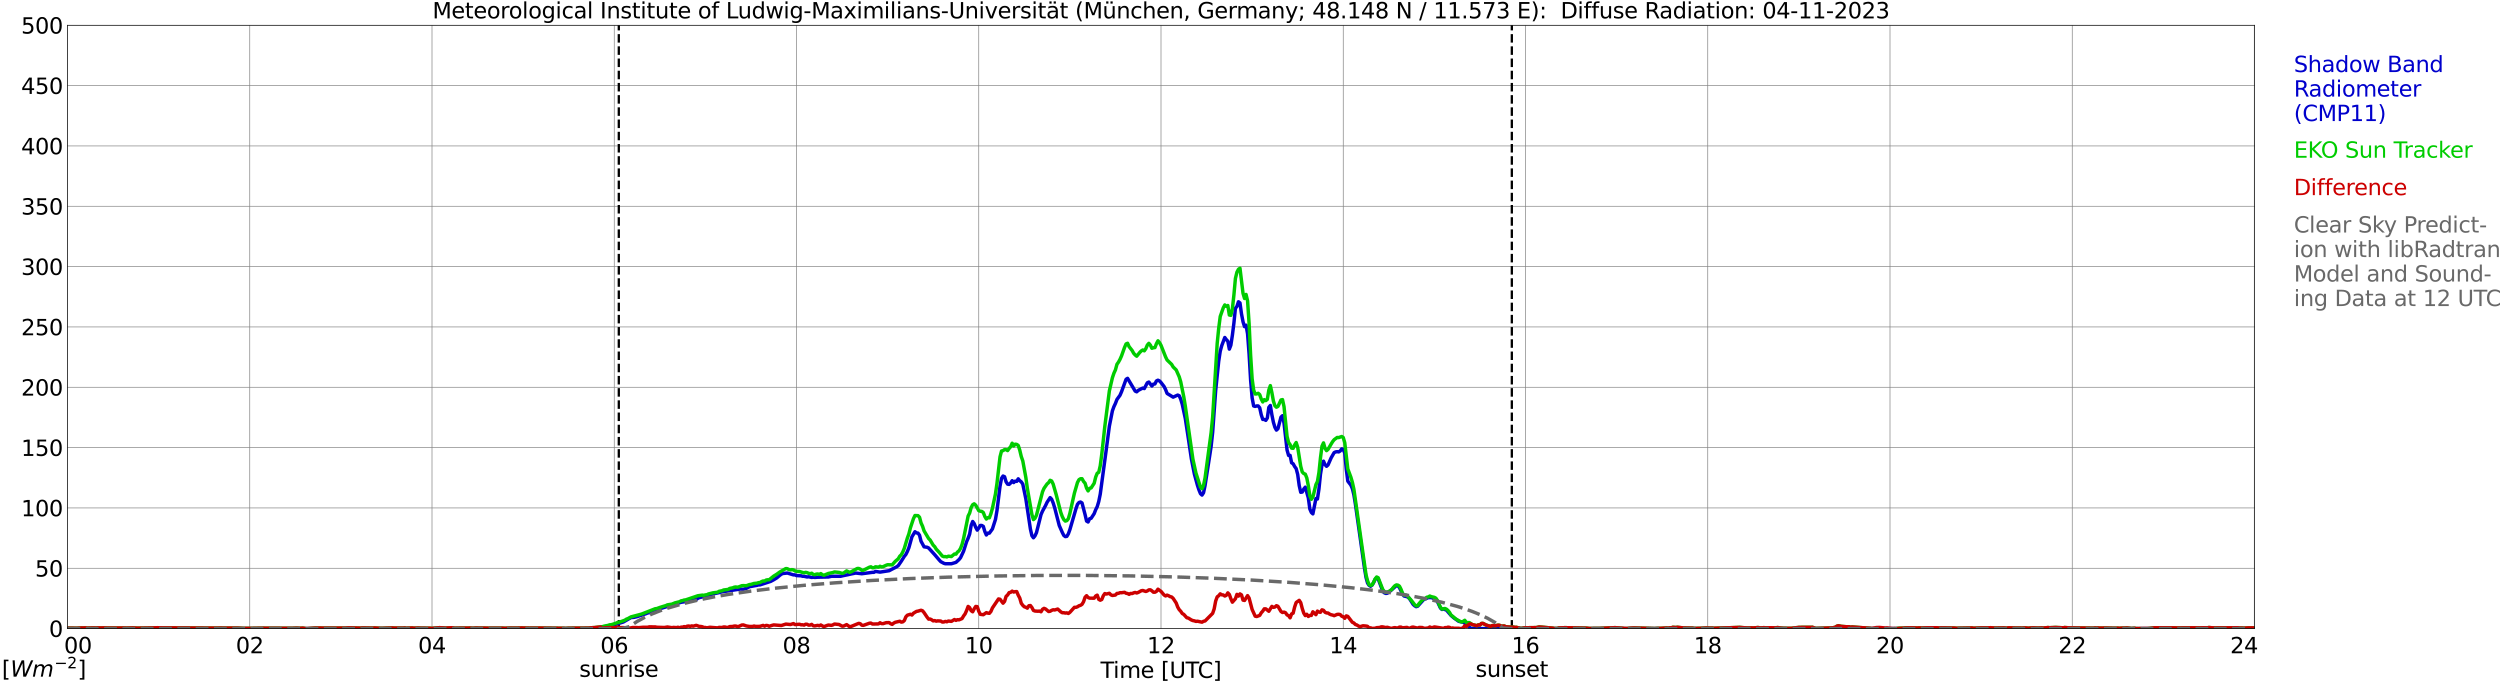 <?xml version="1.0" encoding="utf-8" standalone="no"?>
<!DOCTYPE svg PUBLIC "-//W3C//DTD SVG 1.1//EN"
  "http://www.w3.org/Graphics/SVG/1.1/DTD/svg11.dtd">
<svg xmlns:xlink="http://www.w3.org/1999/xlink" width="1085.4pt" height="296.64pt" viewBox="0 0 1085.4 296.64" xmlns="http://www.w3.org/2000/svg" version="1.1">
 <defs>
  <style type="text/css">*{stroke-linejoin: round; stroke-linecap: butt}</style>
 </defs>
 <g id="figure_1">
  <g id="patch_1">
   <path d="M 0 296.64 
L 1085.4 296.64 
L 1085.4 0 
L 0 0 
z
" style="fill: #ffffff"/>
  </g>
  <g id="axes_1">
   <g id="patch_2">
    <path d="M 29.306 272.909 
L 978.814 272.909 
L 978.814 10.976 
L 29.306 10.976 
z
" style="fill: #ffffff"/>
   </g>
   <g id="patch_3">
    <path d="M 978.814 272.909 
L 978.814 272.909 
L 978.814 10.976 
L 978.814 10.976 
z
" clip-path="url(#p486ee9d4d5)" style="fill: #d3d3d3; opacity: 0.25; stroke: #d3d3d3; stroke-linejoin: miter"/>
   </g>
   <g id="matplotlib.axis_1">
    <g id="xtick_1">
     <g id="line2d_1">
      <path d="M 29.306 272.909 
L 29.306 10.976 
" clip-path="url(#p486ee9d4d5)" style="fill: none; stroke: #808080; stroke-width: 0.3; stroke-linecap: square"/>
     </g>
     <g id="line2d_2"/>
     <g id="text_1">
      <!--    00 -->
      <g transform="translate(18.733 283.627) scale(0.095 -0.095)">
       <defs>
        <path id="DejaVuSans-20" transform="scale(0.016)"/>
        <path id="DejaVuSans-30" d="M 2034 4250 
Q 1547 4250 1301 3770 
Q 1056 3291 1056 2328 
Q 1056 1369 1301 889 
Q 1547 409 2034 409 
Q 2525 409 2770 889 
Q 3016 1369 3016 2328 
Q 3016 3291 2770 3770 
Q 2525 4250 2034 4250 
z
M 2034 4750 
Q 2819 4750 3233 4129 
Q 3647 3509 3647 2328 
Q 3647 1150 3233 529 
Q 2819 -91 2034 -91 
Q 1250 -91 836 529 
Q 422 1150 422 2328 
Q 422 3509 836 4129 
Q 1250 4750 2034 4750 
z
" transform="scale(0.016)"/>
       </defs>
       <use xlink:href="#DejaVuSans-20"/>
       <use xlink:href="#DejaVuSans-20" transform="translate(31.787 0)"/>
       <use xlink:href="#DejaVuSans-20" transform="translate(63.574 0)"/>
       <use xlink:href="#DejaVuSans-30" transform="translate(95.361 0)"/>
       <use xlink:href="#DejaVuSans-30" transform="translate(158.984 0)"/>
      </g>
     </g>
    </g>
    <g id="xtick_2">
     <g id="line2d_3">
      <path d="M 108.431 272.909 
L 108.431 10.976 
" clip-path="url(#p486ee9d4d5)" style="fill: none; stroke: #808080; stroke-width: 0.3; stroke-linecap: square"/>
     </g>
     <g id="line2d_4"/>
     <g id="text_2">
      <!-- 02 -->
      <g transform="translate(102.387 283.627) scale(0.095 -0.095)">
       <defs>
        <path id="DejaVuSans-32" d="M 1228 531 
L 3431 531 
L 3431 0 
L 469 0 
L 469 531 
Q 828 903 1448 1529 
Q 2069 2156 2228 2338 
Q 2531 2678 2651 2914 
Q 2772 3150 2772 3378 
Q 2772 3750 2511 3984 
Q 2250 4219 1831 4219 
Q 1534 4219 1204 4116 
Q 875 4013 500 3803 
L 500 4441 
Q 881 4594 1212 4672 
Q 1544 4750 1819 4750 
Q 2544 4750 2975 4387 
Q 3406 4025 3406 3419 
Q 3406 3131 3298 2873 
Q 3191 2616 2906 2266 
Q 2828 2175 2409 1742 
Q 1991 1309 1228 531 
z
" transform="scale(0.016)"/>
       </defs>
       <use xlink:href="#DejaVuSans-30"/>
       <use xlink:href="#DejaVuSans-32" transform="translate(63.623 0)"/>
      </g>
     </g>
    </g>
    <g id="xtick_3">
     <g id="line2d_5">
      <path d="M 187.557 272.909 
L 187.557 10.976 
" clip-path="url(#p486ee9d4d5)" style="fill: none; stroke: #808080; stroke-width: 0.3; stroke-linecap: square"/>
     </g>
     <g id="line2d_6"/>
     <g id="text_3">
      <!-- 04 -->
      <g transform="translate(181.513 283.627) scale(0.095 -0.095)">
       <defs>
        <path id="DejaVuSans-34" d="M 2419 4116 
L 825 1625 
L 2419 1625 
L 2419 4116 
z
M 2253 4666 
L 3047 4666 
L 3047 1625 
L 3713 1625 
L 3713 1100 
L 3047 1100 
L 3047 0 
L 2419 0 
L 2419 1100 
L 313 1100 
L 313 1709 
L 2253 4666 
z
" transform="scale(0.016)"/>
       </defs>
       <use xlink:href="#DejaVuSans-30"/>
       <use xlink:href="#DejaVuSans-34" transform="translate(63.623 0)"/>
      </g>
     </g>
    </g>
    <g id="xtick_4">
     <g id="line2d_7">
      <path d="M 266.683 272.909 
L 266.683 10.976 
" clip-path="url(#p486ee9d4d5)" style="fill: none; stroke: #808080; stroke-width: 0.3; stroke-linecap: square"/>
     </g>
     <g id="line2d_8"/>
     <g id="text_4">
      <!-- 06 -->
      <g transform="translate(260.638 283.627) scale(0.095 -0.095)">
       <defs>
        <path id="DejaVuSans-36" d="M 2113 2584 
Q 1688 2584 1439 2293 
Q 1191 2003 1191 1497 
Q 1191 994 1439 701 
Q 1688 409 2113 409 
Q 2538 409 2786 701 
Q 3034 994 3034 1497 
Q 3034 2003 2786 2293 
Q 2538 2584 2113 2584 
z
M 3366 4563 
L 3366 3988 
Q 3128 4100 2886 4159 
Q 2644 4219 2406 4219 
Q 1781 4219 1451 3797 
Q 1122 3375 1075 2522 
Q 1259 2794 1537 2939 
Q 1816 3084 2150 3084 
Q 2853 3084 3261 2657 
Q 3669 2231 3669 1497 
Q 3669 778 3244 343 
Q 2819 -91 2113 -91 
Q 1303 -91 875 529 
Q 447 1150 447 2328 
Q 447 3434 972 4092 
Q 1497 4750 2381 4750 
Q 2619 4750 2861 4703 
Q 3103 4656 3366 4563 
z
" transform="scale(0.016)"/>
       </defs>
       <use xlink:href="#DejaVuSans-30"/>
       <use xlink:href="#DejaVuSans-36" transform="translate(63.623 0)"/>
      </g>
     </g>
    </g>
    <g id="xtick_5">
     <g id="line2d_9">
      <path d="M 345.808 272.909 
L 345.808 10.976 
" clip-path="url(#p486ee9d4d5)" style="fill: none; stroke: #808080; stroke-width: 0.3; stroke-linecap: square"/>
     </g>
     <g id="line2d_10"/>
     <g id="text_5">
      <!-- 08 -->
      <g transform="translate(339.764 283.627) scale(0.095 -0.095)">
       <defs>
        <path id="DejaVuSans-38" d="M 2034 2216 
Q 1584 2216 1326 1975 
Q 1069 1734 1069 1313 
Q 1069 891 1326 650 
Q 1584 409 2034 409 
Q 2484 409 2743 651 
Q 3003 894 3003 1313 
Q 3003 1734 2745 1975 
Q 2488 2216 2034 2216 
z
M 1403 2484 
Q 997 2584 770 2862 
Q 544 3141 544 3541 
Q 544 4100 942 4425 
Q 1341 4750 2034 4750 
Q 2731 4750 3128 4425 
Q 3525 4100 3525 3541 
Q 3525 3141 3298 2862 
Q 3072 2584 2669 2484 
Q 3125 2378 3379 2068 
Q 3634 1759 3634 1313 
Q 3634 634 3220 271 
Q 2806 -91 2034 -91 
Q 1263 -91 848 271 
Q 434 634 434 1313 
Q 434 1759 690 2068 
Q 947 2378 1403 2484 
z
M 1172 3481 
Q 1172 3119 1398 2916 
Q 1625 2713 2034 2713 
Q 2441 2713 2670 2916 
Q 2900 3119 2900 3481 
Q 2900 3844 2670 4047 
Q 2441 4250 2034 4250 
Q 1625 4250 1398 4047 
Q 1172 3844 1172 3481 
z
" transform="scale(0.016)"/>
       </defs>
       <use xlink:href="#DejaVuSans-30"/>
       <use xlink:href="#DejaVuSans-38" transform="translate(63.623 0)"/>
      </g>
     </g>
    </g>
    <g id="xtick_6">
     <g id="line2d_11">
      <path d="M 424.934 272.909 
L 424.934 10.976 
" clip-path="url(#p486ee9d4d5)" style="fill: none; stroke: #808080; stroke-width: 0.3; stroke-linecap: square"/>
     </g>
     <g id="line2d_12"/>
     <g id="text_6">
      <!-- 10 -->
      <g transform="translate(418.89 283.627) scale(0.095 -0.095)">
       <defs>
        <path id="DejaVuSans-31" d="M 794 531 
L 1825 531 
L 1825 4091 
L 703 3866 
L 703 4441 
L 1819 4666 
L 2450 4666 
L 2450 531 
L 3481 531 
L 3481 0 
L 794 0 
L 794 531 
z
" transform="scale(0.016)"/>
       </defs>
       <use xlink:href="#DejaVuSans-31"/>
       <use xlink:href="#DejaVuSans-30" transform="translate(63.623 0)"/>
      </g>
     </g>
    </g>
    <g id="xtick_7">
     <g id="line2d_13">
      <path d="M 504.06 272.909 
L 504.06 10.976 
" clip-path="url(#p486ee9d4d5)" style="fill: none; stroke: #808080; stroke-width: 0.3; stroke-linecap: square"/>
     </g>
     <g id="line2d_14"/>
     <g id="text_7">
      <!-- 12 -->
      <g transform="translate(498.015 283.627) scale(0.095 -0.095)">
       <use xlink:href="#DejaVuSans-31"/>
       <use xlink:href="#DejaVuSans-32" transform="translate(63.623 0)"/>
      </g>
     </g>
    </g>
    <g id="xtick_8">
     <g id="line2d_15">
      <path d="M 583.185 272.909 
L 583.185 10.976 
" clip-path="url(#p486ee9d4d5)" style="fill: none; stroke: #808080; stroke-width: 0.3; stroke-linecap: square"/>
     </g>
     <g id="line2d_16"/>
     <g id="text_8">
      <!-- 14 -->
      <g transform="translate(577.141 283.627) scale(0.095 -0.095)">
       <use xlink:href="#DejaVuSans-31"/>
       <use xlink:href="#DejaVuSans-34" transform="translate(63.623 0)"/>
      </g>
     </g>
    </g>
    <g id="xtick_9">
     <g id="line2d_17">
      <path d="M 662.311 272.909 
L 662.311 10.976 
" clip-path="url(#p486ee9d4d5)" style="fill: none; stroke: #808080; stroke-width: 0.3; stroke-linecap: square"/>
     </g>
     <g id="line2d_18"/>
     <g id="text_9">
      <!-- 16 -->
      <g transform="translate(656.267 283.627) scale(0.095 -0.095)">
       <use xlink:href="#DejaVuSans-31"/>
       <use xlink:href="#DejaVuSans-36" transform="translate(63.623 0)"/>
      </g>
     </g>
    </g>
    <g id="xtick_10">
     <g id="line2d_19">
      <path d="M 741.437 272.909 
L 741.437 10.976 
" clip-path="url(#p486ee9d4d5)" style="fill: none; stroke: #808080; stroke-width: 0.3; stroke-linecap: square"/>
     </g>
     <g id="line2d_20"/>
     <g id="text_10">
      <!-- 18 -->
      <g transform="translate(735.392 283.627) scale(0.095 -0.095)">
       <use xlink:href="#DejaVuSans-31"/>
       <use xlink:href="#DejaVuSans-38" transform="translate(63.623 0)"/>
      </g>
     </g>
    </g>
    <g id="xtick_11">
     <g id="line2d_21">
      <path d="M 820.562 272.909 
L 820.562 10.976 
" clip-path="url(#p486ee9d4d5)" style="fill: none; stroke: #808080; stroke-width: 0.3; stroke-linecap: square"/>
     </g>
     <g id="line2d_22"/>
     <g id="text_11">
      <!-- 20 -->
      <g transform="translate(814.518 283.627) scale(0.095 -0.095)">
       <use xlink:href="#DejaVuSans-32"/>
       <use xlink:href="#DejaVuSans-30" transform="translate(63.623 0)"/>
      </g>
     </g>
    </g>
    <g id="xtick_12">
     <g id="line2d_23">
      <path d="M 899.688 272.909 
L 899.688 10.976 
" clip-path="url(#p486ee9d4d5)" style="fill: none; stroke: #808080; stroke-width: 0.3; stroke-linecap: square"/>
     </g>
     <g id="line2d_24"/>
     <g id="text_12">
      <!-- 22 -->
      <g transform="translate(893.644 283.627) scale(0.095 -0.095)">
       <use xlink:href="#DejaVuSans-32"/>
       <use xlink:href="#DejaVuSans-32" transform="translate(63.623 0)"/>
      </g>
     </g>
    </g>
    <g id="xtick_13">
     <g id="line2d_25">
      <path d="M 978.814 272.909 
L 978.814 10.976 
" clip-path="url(#p486ee9d4d5)" style="fill: none; stroke: #808080; stroke-width: 0.3; stroke-linecap: square"/>
     </g>
     <g id="line2d_26"/>
     <g id="text_13">
      <!-- 24    -->
      <g transform="translate(968.241 283.627) scale(0.095 -0.095)">
       <use xlink:href="#DejaVuSans-32"/>
       <use xlink:href="#DejaVuSans-34" transform="translate(63.623 0)"/>
       <use xlink:href="#DejaVuSans-20" transform="translate(127.246 0)"/>
       <use xlink:href="#DejaVuSans-20" transform="translate(159.033 0)"/>
       <use xlink:href="#DejaVuSans-20" transform="translate(190.82 0)"/>
      </g>
     </g>
    </g>
    <g id="text_14">
     <!-- Time [UTC] -->
     <g transform="translate(477.806 294.322) scale(0.095 -0.095)">
      <defs>
       <path id="DejaVuSans-54" d="M -19 4666 
L 3928 4666 
L 3928 4134 
L 2272 4134 
L 2272 0 
L 1638 0 
L 1638 4134 
L -19 4134 
L -19 4666 
z
" transform="scale(0.016)"/>
       <path id="DejaVuSans-69" d="M 603 3500 
L 1178 3500 
L 1178 0 
L 603 0 
L 603 3500 
z
M 603 4863 
L 1178 4863 
L 1178 4134 
L 603 4134 
L 603 4863 
z
" transform="scale(0.016)"/>
       <path id="DejaVuSans-6d" d="M 3328 2828 
Q 3544 3216 3844 3400 
Q 4144 3584 4550 3584 
Q 5097 3584 5394 3201 
Q 5691 2819 5691 2113 
L 5691 0 
L 5113 0 
L 5113 2094 
Q 5113 2597 4934 2840 
Q 4756 3084 4391 3084 
Q 3944 3084 3684 2787 
Q 3425 2491 3425 1978 
L 3425 0 
L 2847 0 
L 2847 2094 
Q 2847 2600 2669 2842 
Q 2491 3084 2119 3084 
Q 1678 3084 1418 2786 
Q 1159 2488 1159 1978 
L 1159 0 
L 581 0 
L 581 3500 
L 1159 3500 
L 1159 2956 
Q 1356 3278 1631 3431 
Q 1906 3584 2284 3584 
Q 2666 3584 2933 3390 
Q 3200 3197 3328 2828 
z
" transform="scale(0.016)"/>
       <path id="DejaVuSans-65" d="M 3597 1894 
L 3597 1613 
L 953 1613 
Q 991 1019 1311 708 
Q 1631 397 2203 397 
Q 2534 397 2845 478 
Q 3156 559 3463 722 
L 3463 178 
Q 3153 47 2828 -22 
Q 2503 -91 2169 -91 
Q 1331 -91 842 396 
Q 353 884 353 1716 
Q 353 2575 817 3079 
Q 1281 3584 2069 3584 
Q 2775 3584 3186 3129 
Q 3597 2675 3597 1894 
z
M 3022 2063 
Q 3016 2534 2758 2815 
Q 2500 3097 2075 3097 
Q 1594 3097 1305 2825 
Q 1016 2553 972 2059 
L 3022 2063 
z
" transform="scale(0.016)"/>
       <path id="DejaVuSans-5b" d="M 550 4863 
L 1875 4863 
L 1875 4416 
L 1125 4416 
L 1125 -397 
L 1875 -397 
L 1875 -844 
L 550 -844 
L 550 4863 
z
" transform="scale(0.016)"/>
       <path id="DejaVuSans-55" d="M 556 4666 
L 1191 4666 
L 1191 1831 
Q 1191 1081 1462 751 
Q 1734 422 2344 422 
Q 2950 422 3222 751 
Q 3494 1081 3494 1831 
L 3494 4666 
L 4128 4666 
L 4128 1753 
Q 4128 841 3676 375 
Q 3225 -91 2344 -91 
Q 1459 -91 1007 375 
Q 556 841 556 1753 
L 556 4666 
z
" transform="scale(0.016)"/>
       <path id="DejaVuSans-43" d="M 4122 4306 
L 4122 3641 
Q 3803 3938 3442 4084 
Q 3081 4231 2675 4231 
Q 1875 4231 1450 3742 
Q 1025 3253 1025 2328 
Q 1025 1406 1450 917 
Q 1875 428 2675 428 
Q 3081 428 3442 575 
Q 3803 722 4122 1019 
L 4122 359 
Q 3791 134 3420 21 
Q 3050 -91 2638 -91 
Q 1578 -91 968 557 
Q 359 1206 359 2328 
Q 359 3453 968 4101 
Q 1578 4750 2638 4750 
Q 3056 4750 3426 4639 
Q 3797 4528 4122 4306 
z
" transform="scale(0.016)"/>
       <path id="DejaVuSans-5d" d="M 1947 4863 
L 1947 -844 
L 622 -844 
L 622 -397 
L 1369 -397 
L 1369 4416 
L 622 4416 
L 622 4863 
L 1947 4863 
z
" transform="scale(0.016)"/>
      </defs>
      <use xlink:href="#DejaVuSans-54"/>
      <use xlink:href="#DejaVuSans-69" transform="translate(57.959 0)"/>
      <use xlink:href="#DejaVuSans-6d" transform="translate(85.742 0)"/>
      <use xlink:href="#DejaVuSans-65" transform="translate(183.154 0)"/>
      <use xlink:href="#DejaVuSans-20" transform="translate(244.678 0)"/>
      <use xlink:href="#DejaVuSans-5b" transform="translate(276.465 0)"/>
      <use xlink:href="#DejaVuSans-55" transform="translate(315.479 0)"/>
      <use xlink:href="#DejaVuSans-54" transform="translate(388.672 0)"/>
      <use xlink:href="#DejaVuSans-43" transform="translate(443.881 0)"/>
      <use xlink:href="#DejaVuSans-5d" transform="translate(513.705 0)"/>
     </g>
    </g>
   </g>
   <g id="matplotlib.axis_2">
    <g id="ytick_1">
     <g id="line2d_27">
      <path d="M 29.306 272.909 
L 978.814 272.909 
" clip-path="url(#p486ee9d4d5)" style="fill: none; stroke: #808080; stroke-width: 0.3; stroke-linecap: square"/>
     </g>
     <g id="line2d_28"/>
     <g id="text_15">
      <!-- 0 -->
      <g transform="translate(21.261 276.518) scale(0.095 -0.095)">
       <use xlink:href="#DejaVuSans-30"/>
      </g>
     </g>
    </g>
    <g id="ytick_2">
     <g id="line2d_29">
      <path d="M 29.306 246.715 
L 978.814 246.715 
" clip-path="url(#p486ee9d4d5)" style="fill: none; stroke: #808080; stroke-width: 0.3; stroke-linecap: square"/>
     </g>
     <g id="line2d_30"/>
     <g id="text_16">
      <!-- 50 -->
      <g transform="translate(15.217 250.325) scale(0.095 -0.095)">
       <defs>
        <path id="DejaVuSans-35" d="M 691 4666 
L 3169 4666 
L 3169 4134 
L 1269 4134 
L 1269 2991 
Q 1406 3038 1543 3061 
Q 1681 3084 1819 3084 
Q 2600 3084 3056 2656 
Q 3513 2228 3513 1497 
Q 3513 744 3044 326 
Q 2575 -91 1722 -91 
Q 1428 -91 1123 -41 
Q 819 9 494 109 
L 494 744 
Q 775 591 1075 516 
Q 1375 441 1709 441 
Q 2250 441 2565 725 
Q 2881 1009 2881 1497 
Q 2881 1984 2565 2268 
Q 2250 2553 1709 2553 
Q 1456 2553 1204 2497 
Q 953 2441 691 2322 
L 691 4666 
z
" transform="scale(0.016)"/>
       </defs>
       <use xlink:href="#DejaVuSans-35"/>
       <use xlink:href="#DejaVuSans-30" transform="translate(63.623 0)"/>
      </g>
     </g>
    </g>
    <g id="ytick_3">
     <g id="line2d_31">
      <path d="M 29.306 220.522 
L 978.814 220.522 
" clip-path="url(#p486ee9d4d5)" style="fill: none; stroke: #808080; stroke-width: 0.3; stroke-linecap: square"/>
     </g>
     <g id="line2d_32"/>
     <g id="text_17">
      <!-- 100 -->
      <g transform="translate(9.173 224.131) scale(0.095 -0.095)">
       <use xlink:href="#DejaVuSans-31"/>
       <use xlink:href="#DejaVuSans-30" transform="translate(63.623 0)"/>
       <use xlink:href="#DejaVuSans-30" transform="translate(127.246 0)"/>
      </g>
     </g>
    </g>
    <g id="ytick_4">
     <g id="line2d_33">
      <path d="M 29.306 194.329 
L 978.814 194.329 
" clip-path="url(#p486ee9d4d5)" style="fill: none; stroke: #808080; stroke-width: 0.3; stroke-linecap: square"/>
     </g>
     <g id="line2d_34"/>
     <g id="text_18">
      <!-- 150 -->
      <g transform="translate(9.173 197.938) scale(0.095 -0.095)">
       <use xlink:href="#DejaVuSans-31"/>
       <use xlink:href="#DejaVuSans-35" transform="translate(63.623 0)"/>
       <use xlink:href="#DejaVuSans-30" transform="translate(127.246 0)"/>
      </g>
     </g>
    </g>
    <g id="ytick_5">
     <g id="line2d_35">
      <path d="M 29.306 168.136 
L 978.814 168.136 
" clip-path="url(#p486ee9d4d5)" style="fill: none; stroke: #808080; stroke-width: 0.3; stroke-linecap: square"/>
     </g>
     <g id="line2d_36"/>
     <g id="text_19">
      <!-- 200 -->
      <g transform="translate(9.173 171.745) scale(0.095 -0.095)">
       <use xlink:href="#DejaVuSans-32"/>
       <use xlink:href="#DejaVuSans-30" transform="translate(63.623 0)"/>
       <use xlink:href="#DejaVuSans-30" transform="translate(127.246 0)"/>
      </g>
     </g>
    </g>
    <g id="ytick_6">
     <g id="line2d_37">
      <path d="M 29.306 141.942 
L 978.814 141.942 
" clip-path="url(#p486ee9d4d5)" style="fill: none; stroke: #808080; stroke-width: 0.3; stroke-linecap: square"/>
     </g>
     <g id="line2d_38"/>
     <g id="text_20">
      <!-- 250 -->
      <g transform="translate(9.173 145.551) scale(0.095 -0.095)">
       <use xlink:href="#DejaVuSans-32"/>
       <use xlink:href="#DejaVuSans-35" transform="translate(63.623 0)"/>
       <use xlink:href="#DejaVuSans-30" transform="translate(127.246 0)"/>
      </g>
     </g>
    </g>
    <g id="ytick_7">
     <g id="line2d_39">
      <path d="M 29.306 115.749 
L 978.814 115.749 
" clip-path="url(#p486ee9d4d5)" style="fill: none; stroke: #808080; stroke-width: 0.3; stroke-linecap: square"/>
     </g>
     <g id="line2d_40"/>
     <g id="text_21">
      <!-- 300 -->
      <g transform="translate(9.173 119.358) scale(0.095 -0.095)">
       <defs>
        <path id="DejaVuSans-33" d="M 2597 2516 
Q 3050 2419 3304 2112 
Q 3559 1806 3559 1356 
Q 3559 666 3084 287 
Q 2609 -91 1734 -91 
Q 1441 -91 1130 -33 
Q 819 25 488 141 
L 488 750 
Q 750 597 1062 519 
Q 1375 441 1716 441 
Q 2309 441 2620 675 
Q 2931 909 2931 1356 
Q 2931 1769 2642 2001 
Q 2353 2234 1838 2234 
L 1294 2234 
L 1294 2753 
L 1863 2753 
Q 2328 2753 2575 2939 
Q 2822 3125 2822 3475 
Q 2822 3834 2567 4026 
Q 2313 4219 1838 4219 
Q 1578 4219 1281 4162 
Q 984 4106 628 3988 
L 628 4550 
Q 988 4650 1302 4700 
Q 1616 4750 1894 4750 
Q 2613 4750 3031 4423 
Q 3450 4097 3450 3541 
Q 3450 3153 3228 2886 
Q 3006 2619 2597 2516 
z
" transform="scale(0.016)"/>
       </defs>
       <use xlink:href="#DejaVuSans-33"/>
       <use xlink:href="#DejaVuSans-30" transform="translate(63.623 0)"/>
       <use xlink:href="#DejaVuSans-30" transform="translate(127.246 0)"/>
      </g>
     </g>
    </g>
    <g id="ytick_8">
     <g id="line2d_41">
      <path d="M 29.306 89.556 
L 978.814 89.556 
" clip-path="url(#p486ee9d4d5)" style="fill: none; stroke: #808080; stroke-width: 0.3; stroke-linecap: square"/>
     </g>
     <g id="line2d_42"/>
     <g id="text_22">
      <!-- 350 -->
      <g transform="translate(9.173 93.165) scale(0.095 -0.095)">
       <use xlink:href="#DejaVuSans-33"/>
       <use xlink:href="#DejaVuSans-35" transform="translate(63.623 0)"/>
       <use xlink:href="#DejaVuSans-30" transform="translate(127.246 0)"/>
      </g>
     </g>
    </g>
    <g id="ytick_9">
     <g id="line2d_43">
      <path d="M 29.306 63.362 
L 978.814 63.362 
" clip-path="url(#p486ee9d4d5)" style="fill: none; stroke: #808080; stroke-width: 0.3; stroke-linecap: square"/>
     </g>
     <g id="line2d_44"/>
     <g id="text_23">
      <!-- 400 -->
      <g transform="translate(9.173 66.972) scale(0.095 -0.095)">
       <use xlink:href="#DejaVuSans-34"/>
       <use xlink:href="#DejaVuSans-30" transform="translate(63.623 0)"/>
       <use xlink:href="#DejaVuSans-30" transform="translate(127.246 0)"/>
      </g>
     </g>
    </g>
    <g id="ytick_10">
     <g id="line2d_45">
      <path d="M 29.306 37.169 
L 978.814 37.169 
" clip-path="url(#p486ee9d4d5)" style="fill: none; stroke: #808080; stroke-width: 0.3; stroke-linecap: square"/>
     </g>
     <g id="line2d_46"/>
     <g id="text_24">
      <!-- 450 -->
      <g transform="translate(9.173 40.778) scale(0.095 -0.095)">
       <use xlink:href="#DejaVuSans-34"/>
       <use xlink:href="#DejaVuSans-35" transform="translate(63.623 0)"/>
       <use xlink:href="#DejaVuSans-30" transform="translate(127.246 0)"/>
      </g>
     </g>
    </g>
    <g id="ytick_11">
     <g id="line2d_47">
      <path d="M 29.306 10.976 
L 978.814 10.976 
" clip-path="url(#p486ee9d4d5)" style="fill: none; stroke: #808080; stroke-width: 0.3; stroke-linecap: square"/>
     </g>
     <g id="line2d_48"/>
     <g id="text_25">
      <!-- 500 -->
      <g transform="translate(9.173 14.585) scale(0.095 -0.095)">
       <use xlink:href="#DejaVuSans-35"/>
       <use xlink:href="#DejaVuSans-30" transform="translate(63.623 0)"/>
       <use xlink:href="#DejaVuSans-30" transform="translate(127.246 0)"/>
      </g>
     </g>
    </g>
   </g>
   <g id="line2d_49">
    <path d="M 268.661 272.909 
L 268.661 10.976 
" clip-path="url(#p486ee9d4d5)" style="fill: none; stroke-dasharray: 3.7,1.6; stroke-dashoffset: 0; stroke: #000000"/>
   </g>
   <g id="line2d_50">
    <path d="M 656.377 272.909 
L 656.377 10.976 
" clip-path="url(#p486ee9d4d5)" style="fill: none; stroke-dasharray: 3.7,1.6; stroke-dashoffset: 0; stroke: #000000"/>
   </g>
   <g id="line2d_51">
    <path d="M 29.306 272.909 
L 260.748 272.909 
L 261.408 272.259 
L 266.023 271.458 
L 270.639 270.043 
L 273.936 268.131 
L 275.255 268.032 
L 276.573 267.728 
L 280.53 266.418 
L 281.189 266.114 
L 281.849 266.015 
L 283.167 265.412 
L 283.827 265.308 
L 285.805 264.506 
L 295.696 261.483 
L 297.674 261.179 
L 298.333 261.279 
L 301.63 260.373 
L 302.289 260.273 
L 302.949 259.77 
L 303.608 259.466 
L 304.927 259.163 
L 309.543 257.853 
L 311.521 257.45 
L 313.499 256.947 
L 321.411 255.742 
L 322.73 255.841 
L 324.049 255.438 
L 325.368 254.731 
L 328.665 254.128 
L 329.324 253.924 
L 329.983 253.924 
L 334.599 252.415 
L 335.918 251.708 
L 337.236 250.901 
L 338.555 249.796 
L 339.215 249.293 
L 339.874 248.989 
L 341.852 248.79 
L 344.49 249.592 
L 345.149 249.592 
L 345.808 249.895 
L 347.787 249.995 
L 348.446 250.199 
L 349.105 250.199 
L 350.424 250.503 
L 351.083 250.398 
L 352.402 250.702 
L 353.062 250.603 
L 353.721 250.702 
L 355.04 250.603 
L 359.655 250.503 
L 360.974 250.199 
L 364.93 250.199 
L 366.249 249.895 
L 368.227 249.492 
L 369.546 249.193 
L 371.524 248.79 
L 374.162 249.089 
L 378.777 248.486 
L 379.437 248.486 
L 380.096 248.083 
L 382.074 248.387 
L 386.031 247.779 
L 387.349 247.077 
L 389.328 246.066 
L 389.987 245.563 
L 391.306 243.651 
L 392.624 241.534 
L 393.284 240.728 
L 393.943 239.418 
L 394.603 237.805 
L 395.921 233.074 
L 397.24 230.858 
L 397.899 231.361 
L 398.559 231.461 
L 399.218 232.367 
L 399.878 234.986 
L 401.196 237.406 
L 402.515 237.605 
L 403.175 237.909 
L 405.812 240.827 
L 407.79 243.148 
L 408.45 243.85 
L 409.768 244.557 
L 410.428 244.756 
L 413.065 244.756 
L 415.043 244.154 
L 416.362 242.944 
L 417.022 242.137 
L 418.34 239.318 
L 419.659 235.185 
L 420.318 233.676 
L 420.978 231.864 
L 421.637 228.134 
L 422.297 226.421 
L 422.956 227.327 
L 423.615 228.941 
L 424.275 230.151 
L 424.934 229.245 
L 425.593 228.134 
L 426.253 228.134 
L 426.912 228.537 
L 427.572 230.753 
L 428.231 232.267 
L 428.89 231.461 
L 429.55 231.461 
L 430.869 229.648 
L 432.187 225.515 
L 432.847 221.69 
L 434.165 211.108 
L 434.825 207.682 
L 435.484 206.676 
L 436.144 206.98 
L 436.803 209.196 
L 437.462 210.202 
L 438.122 210.302 
L 438.781 209.699 
L 439.44 208.693 
L 440.1 209.5 
L 440.759 208.892 
L 441.419 208.992 
L 442.078 207.887 
L 442.737 208.693 
L 443.397 209.196 
L 444.056 210.202 
L 445.375 216.551 
L 447.353 229.648 
L 448.012 232.566 
L 448.672 233.477 
L 449.331 232.671 
L 449.991 231.256 
L 451.969 223.398 
L 452.628 221.889 
L 453.947 219.469 
L 454.606 218.06 
L 455.925 216.048 
L 456.584 216.75 
L 457.244 218.364 
L 457.903 220.48 
L 459.881 228.134 
L 461.2 231.157 
L 461.859 232.466 
L 462.519 232.969 
L 463.178 232.87 
L 463.838 231.764 
L 464.497 229.947 
L 467.134 220.884 
L 467.794 218.966 
L 468.453 218.16 
L 469.113 217.96 
L 469.772 218.364 
L 471.091 223.398 
L 471.75 226.222 
L 472.409 226.625 
L 473.069 225.216 
L 473.728 225.012 
L 475.047 223 
L 475.706 221.287 
L 476.366 219.977 
L 477.025 217.761 
L 477.685 214.534 
L 480.322 194.989 
L 481.641 185.02 
L 482.96 178.367 
L 483.619 176.554 
L 484.278 175.145 
L 484.938 173.432 
L 486.256 171.619 
L 486.916 170.105 
L 488.894 164.668 
L 489.553 164.264 
L 492.85 169.807 
L 493.51 170.105 
L 494.169 169.503 
L 495.488 168.796 
L 496.147 168.497 
L 496.807 168.696 
L 498.125 166.176 
L 498.785 165.878 
L 500.103 167.591 
L 500.763 166.784 
L 501.422 166.684 
L 502.082 165.375 
L 502.741 165.071 
L 503.4 165.375 
L 504.06 166.077 
L 505.379 167.79 
L 506.038 169.099 
L 506.697 170.813 
L 509.335 172.426 
L 511.313 171.52 
L 511.972 171.818 
L 512.632 173.332 
L 513.291 175.548 
L 514.61 181.693 
L 515.929 190.358 
L 517.247 199.222 
L 518.566 205.87 
L 519.885 210.705 
L 520.544 212.722 
L 521.204 214.335 
L 521.863 214.938 
L 522.522 213.932 
L 523.182 210.81 
L 525.16 198.116 
L 525.819 193.784 
L 526.479 187.739 
L 527.797 169.503 
L 529.116 156.81 
L 529.776 152.477 
L 530.435 150.057 
L 531.754 146.531 
L 532.413 147.438 
L 533.073 148.145 
L 533.732 151.571 
L 534.391 149.858 
L 535.051 145.525 
L 535.71 140.287 
L 536.369 133.838 
L 537.029 133.031 
L 537.688 131.02 
L 538.348 131.523 
L 539.007 136.258 
L 539.666 139.684 
L 540.326 141.801 
L 540.985 141.193 
L 541.644 144.923 
L 542.304 153.687 
L 542.963 164.971 
L 543.623 172.725 
L 544.282 176.25 
L 544.941 176.455 
L 545.601 176.25 
L 546.26 176.25 
L 546.919 177.057 
L 547.579 180.08 
L 548.238 182.097 
L 548.898 182.097 
L 549.557 182.5 
L 550.216 181.489 
L 550.876 176.858 
L 551.535 176.051 
L 552.195 180.08 
L 552.854 183.307 
L 553.513 185.523 
L 554.173 186.728 
L 554.832 186.125 
L 556.151 181.091 
L 556.81 180.483 
L 557.47 183.71 
L 558.788 195.392 
L 559.448 197.713 
L 560.107 197.713 
L 560.766 200.935 
L 561.426 201.338 
L 562.085 202.548 
L 562.745 203.455 
L 563.404 205.974 
L 564.063 210.81 
L 564.723 213.728 
L 565.382 213.628 
L 566.042 212.318 
L 566.701 211.512 
L 568.02 216.148 
L 568.679 220.983 
L 569.338 222.492 
L 569.998 223.1 
L 571.317 216.452 
L 571.976 216.651 
L 572.635 212.318 
L 573.295 205.87 
L 573.954 201.841 
L 574.613 200.228 
L 575.273 201.742 
L 575.932 202.444 
L 576.592 201.841 
L 577.91 198.818 
L 579.229 196.503 
L 579.889 196.199 
L 580.548 196.1 
L 581.207 196.199 
L 581.867 195.796 
L 582.526 194.889 
L 583.185 195.094 
L 583.845 196.702 
L 584.504 203.753 
L 585.164 208.892 
L 586.482 210.605 
L 587.142 212.119 
L 587.801 214.838 
L 588.46 218.867 
L 592.417 246.773 
L 593.076 250.702 
L 593.736 253.122 
L 594.395 254.128 
L 595.054 254.532 
L 595.714 254.029 
L 596.373 252.918 
L 597.032 251.509 
L 597.692 250.901 
L 598.351 251.305 
L 600.329 256.648 
L 600.989 257.35 
L 601.648 257.654 
L 602.307 257.554 
L 602.967 257.151 
L 606.264 254.228 
L 606.923 254.327 
L 607.582 255.134 
L 608.901 257.853 
L 609.561 258.759 
L 610.879 259.063 
L 611.539 259.466 
L 612.198 260.273 
L 613.517 262.39 
L 614.176 262.992 
L 614.836 263.395 
L 615.495 263.196 
L 618.133 260.273 
L 620.111 259.466 
L 621.429 259.466 
L 622.089 259.671 
L 623.408 260.373 
L 624.067 261.179 
L 625.386 263.998 
L 626.045 264.606 
L 626.705 264.401 
L 628.023 264.909 
L 630.001 267.225 
L 631.32 268.33 
L 633.298 269.745 
L 635.276 270.148 
L 635.936 270.546 
L 637.914 272.259 
L 638.573 272.767 
L 639.233 272.909 
L 978.154 272.909 
L 978.154 272.909 
" clip-path="url(#p486ee9d4d5)" style="fill: none; stroke: #0000cc; stroke-width: 1.5; stroke-linecap: square"/>
   </g>
   <g id="line2d_52">
    <path d="M 28.646 272.731 
L 31.284 272.707 
L 33.262 272.753 
L 35.24 272.616 
L 37.218 272.602 
L 37.878 272.687 
L 40.515 272.609 
L 41.834 272.651 
L 42.493 272.575 
L 43.812 272.627 
L 45.131 272.586 
L 46.45 272.647 
L 53.703 272.633 
L 55.022 272.672 
L 57.659 272.593 
L 59.637 272.714 
L 66.89 272.594 
L 68.209 272.517 
L 69.528 272.572 
L 93.925 272.692 
L 95.244 272.658 
L 101.178 272.69 
L 103.156 272.678 
L 105.794 272.815 
L 107.772 272.789 
L 109.091 272.794 
L 113.047 272.73 
L 114.366 272.718 
L 117.003 272.739 
L 126.894 272.764 
L 128.872 272.692 
L 130.191 272.763 
L 131.51 272.705 
L 132.829 272.903 
L 133.488 272.968 
L 136.785 272.657 
L 148.654 272.687 
L 149.972 272.684 
L 151.291 272.559 
L 156.566 272.709 
L 157.226 272.606 
L 161.841 272.692 
L 162.501 272.625 
L 164.479 272.736 
L 165.798 272.779 
L 167.776 272.691 
L 170.413 272.605 
L 171.073 272.692 
L 172.391 272.692 
L 175.029 272.686 
L 175.688 272.609 
L 176.348 272.738 
L 178.985 272.623 
L 179.645 272.722 
L 181.623 272.646 
L 182.941 272.714 
L 186.238 272.729 
L 187.557 272.806 
L 190.854 272.503 
L 193.492 272.675 
L 196.129 272.53 
L 197.448 272.73 
L 198.767 272.697 
L 204.042 272.661 
L 205.36 272.746 
L 206.679 272.634 
L 207.998 272.682 
L 209.976 272.673 
L 211.954 272.725 
L 213.932 272.707 
L 217.889 272.695 
L 219.207 272.77 
L 221.845 272.662 
L 223.823 272.694 
L 226.461 272.624 
L 229.757 272.695 
L 234.373 272.663 
L 238.989 272.717 
L 244.923 272.778 
L 245.583 272.826 
L 246.901 272.728 
L 255.473 272.685 
L 256.792 272.533 
L 258.111 272.467 
L 261.408 272.127 
L 262.067 271.904 
L 264.045 271.499 
L 264.705 271.257 
L 265.364 271.231 
L 267.342 270.608 
L 268.002 270.302 
L 268.661 270.212 
L 271.298 269.268 
L 271.958 268.81 
L 272.617 268.571 
L 273.936 267.831 
L 278.552 266.605 
L 284.486 264.281 
L 285.145 264.22 
L 286.464 263.731 
L 289.102 262.917 
L 289.761 262.601 
L 291.739 262.287 
L 293.058 261.736 
L 295.036 261.242 
L 295.696 260.859 
L 296.355 260.755 
L 297.014 260.515 
L 297.674 260.448 
L 301.63 259.116 
L 302.949 258.656 
L 304.927 258.376 
L 305.586 258.463 
L 306.246 258.275 
L 306.905 258.228 
L 307.564 257.872 
L 309.543 257.383 
L 310.861 257.212 
L 311.521 257.143 
L 312.18 256.73 
L 313.499 256.459 
L 314.158 256.148 
L 316.136 255.901 
L 316.796 255.475 
L 318.114 255.215 
L 318.774 254.94 
L 319.433 254.831 
L 320.093 254.952 
L 320.752 254.801 
L 322.071 254.292 
L 322.73 254.25 
L 324.049 254.297 
L 325.368 253.796 
L 326.027 253.731 
L 327.346 253.321 
L 328.665 253.193 
L 329.324 252.963 
L 329.983 252.924 
L 330.643 252.502 
L 331.302 252.241 
L 331.961 252.284 
L 332.621 251.839 
L 333.28 251.712 
L 333.94 251.707 
L 335.918 250.118 
L 337.236 249.31 
L 338.555 248.352 
L 341.193 246.833 
L 341.852 246.924 
L 342.512 247.283 
L 343.171 247.43 
L 343.83 247.315 
L 344.49 247.426 
L 345.149 247.864 
L 345.808 248.058 
L 347.127 248.115 
L 348.446 248.543 
L 349.105 248.685 
L 349.765 248.484 
L 350.424 248.633 
L 351.083 248.916 
L 351.743 249.062 
L 352.402 248.872 
L 353.062 249.373 
L 353.721 249.544 
L 354.38 249.27 
L 355.04 249.201 
L 355.699 249.394 
L 356.359 249.034 
L 357.018 249.502 
L 357.677 249.77 
L 359.655 248.966 
L 361.634 248.577 
L 362.293 248.317 
L 364.271 248.519 
L 365.59 248.932 
L 366.249 248.8 
L 367.568 247.863 
L 368.887 248.494 
L 369.546 248.25 
L 372.184 246.819 
L 372.843 246.804 
L 373.502 247.089 
L 374.162 247.615 
L 374.821 247.596 
L 377.459 246.257 
L 378.118 246.086 
L 378.777 246.51 
L 379.437 246.473 
L 380.096 246.073 
L 381.415 246.243 
L 382.074 245.853 
L 382.734 246.123 
L 383.393 246.035 
L 384.712 245.419 
L 385.371 245.184 
L 387.349 245.24 
L 388.668 243.734 
L 389.987 242.596 
L 390.646 241.463 
L 391.306 240.84 
L 391.965 239.618 
L 392.624 238.041 
L 393.943 233.601 
L 394.603 231.797 
L 395.262 229.165 
L 396.581 225.197 
L 397.24 223.823 
L 398.559 223.878 
L 399.218 224.552 
L 399.878 227.022 
L 400.537 228.472 
L 401.196 230.484 
L 403.175 233.805 
L 403.834 234.459 
L 405.153 236.681 
L 405.812 237.343 
L 406.471 238.417 
L 407.79 239.822 
L 409.109 241.415 
L 409.768 241.683 
L 410.428 241.635 
L 411.087 241.796 
L 411.746 241.476 
L 413.065 241.622 
L 414.384 240.524 
L 415.043 240.582 
L 415.703 239.676 
L 416.362 239.152 
L 417.022 238.094 
L 417.681 236.384 
L 418.34 233.843 
L 419.659 227.345 
L 420.318 224.061 
L 420.978 222.742 
L 421.637 220.37 
L 422.297 219.123 
L 422.956 218.744 
L 423.615 219.334 
L 424.934 221.707 
L 425.593 221.94 
L 426.253 222.038 
L 426.912 222.512 
L 427.572 224.233 
L 428.231 225.343 
L 428.89 224.755 
L 429.55 224.821 
L 430.209 223.03 
L 430.869 220.687 
L 432.187 214.47 
L 432.847 209.852 
L 434.165 198.369 
L 434.825 195.801 
L 435.484 195.645 
L 436.144 195.179 
L 436.803 195.209 
L 437.462 195.62 
L 438.122 194.693 
L 438.781 193.959 
L 439.44 192.432 
L 440.1 193.632 
L 440.759 192.847 
L 441.419 192.942 
L 442.078 193.392 
L 442.737 195.425 
L 443.397 198.207 
L 444.056 200.11 
L 445.375 207.302 
L 446.034 212.021 
L 447.353 219.635 
L 448.012 223.413 
L 448.672 225.577 
L 449.331 225.046 
L 449.991 223.691 
L 452.628 213.497 
L 453.287 211.992 
L 454.606 210.105 
L 455.266 209.539 
L 455.925 208.527 
L 456.584 208.832 
L 457.244 210.192 
L 458.563 214.762 
L 460.541 222.454 
L 461.2 224.281 
L 461.859 225.571 
L 462.519 226.232 
L 463.178 226.038 
L 463.838 225.193 
L 464.497 222.888 
L 466.475 214.053 
L 467.794 209.497 
L 468.453 208.253 
L 469.113 207.854 
L 469.772 207.835 
L 470.431 209.022 
L 471.091 209.794 
L 471.75 211.945 
L 472.409 213.129 
L 473.069 212.002 
L 473.728 211.832 
L 475.047 209.8 
L 475.706 207.13 
L 476.366 205.465 
L 477.025 205.066 
L 477.685 202.214 
L 478.344 197.165 
L 479.663 185.13 
L 481.641 169.697 
L 482.96 163.995 
L 483.619 162.035 
L 484.278 160.579 
L 484.938 158.163 
L 485.597 157.223 
L 486.256 156.028 
L 486.916 154.533 
L 488.235 150.83 
L 488.894 149.327 
L 489.553 149.034 
L 490.213 150.503 
L 491.532 152.184 
L 492.191 153.381 
L 492.85 154.114 
L 493.51 154.646 
L 494.828 153.02 
L 495.488 152.368 
L 496.147 151.95 
L 496.807 152.313 
L 497.466 151.379 
L 498.125 149.822 
L 498.785 149.068 
L 499.444 149.844 
L 500.103 151.199 
L 500.763 150.984 
L 501.422 150.902 
L 502.082 149.213 
L 502.741 147.965 
L 503.4 148.73 
L 504.06 149.916 
L 506.038 154.926 
L 506.697 156.286 
L 508.675 158.19 
L 509.335 159.315 
L 510.654 160.612 
L 511.972 163.592 
L 512.632 165.819 
L 513.95 172.305 
L 514.61 176.288 
L 517.907 199.368 
L 519.226 205.37 
L 521.204 211.503 
L 521.863 212.156 
L 522.522 210.759 
L 523.182 207.508 
L 525.16 192.717 
L 525.819 187.846 
L 526.479 181.124 
L 528.457 149.077 
L 529.116 142.544 
L 529.776 137.395 
L 531.094 133.649 
L 531.754 132.395 
L 532.413 133.002 
L 533.073 132.638 
L 533.732 136.765 
L 534.391 136.897 
L 535.051 134.057 
L 535.71 128.087 
L 536.369 120.88 
L 537.029 118.175 
L 537.688 116.918 
L 538.348 116.459 
L 539.666 127.329 
L 540.326 129.581 
L 540.985 127.834 
L 541.644 130.617 
L 542.304 140.419 
L 542.963 154.122 
L 543.623 164.425 
L 544.282 169.331 
L 544.941 171.054 
L 545.601 171.021 
L 546.26 170.756 
L 546.919 171.325 
L 547.579 173.225 
L 548.238 174.506 
L 548.898 173.516 
L 549.557 173.92 
L 550.216 173.389 
L 550.876 169.339 
L 551.535 167.424 
L 552.195 170.446 
L 552.854 174.086 
L 553.513 176.171 
L 554.173 176.785 
L 554.832 176.452 
L 556.151 173.654 
L 556.81 173.498 
L 557.47 176.545 
L 558.788 189.461 
L 559.448 192.094 
L 560.107 193.036 
L 560.766 194.562 
L 561.426 194.641 
L 562.085 193.169 
L 562.745 192.131 
L 563.404 194.181 
L 564.723 202.465 
L 565.382 204.903 
L 566.042 205.599 
L 566.701 205.855 
L 567.36 207.515 
L 568.02 210.876 
L 568.679 215.265 
L 569.338 216.778 
L 569.998 215.804 
L 571.317 210.407 
L 571.976 209.057 
L 572.635 205.157 
L 573.295 198.778 
L 573.954 193.704 
L 574.613 192.287 
L 575.273 194.657 
L 575.932 195.644 
L 576.592 195.076 
L 577.91 192.813 
L 578.57 191.74 
L 579.229 190.9 
L 580.548 189.935 
L 581.207 189.986 
L 582.526 189.514 
L 583.185 189.954 
L 583.845 192.237 
L 585.164 203.599 
L 586.482 207.145 
L 587.142 209.39 
L 587.801 212.409 
L 593.076 249.597 
L 593.736 252.138 
L 594.395 253.847 
L 595.054 254.192 
L 595.714 253.943 
L 596.373 252.778 
L 597.032 251.349 
L 597.692 250.504 
L 598.351 250.84 
L 600.329 255.908 
L 600.989 256.764 
L 601.648 257.2 
L 602.967 256.805 
L 604.286 255.933 
L 604.945 255.016 
L 605.604 254.313 
L 606.264 253.941 
L 606.923 254.049 
L 607.582 254.49 
L 608.242 255.793 
L 608.901 257.518 
L 609.561 258.357 
L 610.22 258.334 
L 610.879 258.542 
L 612.858 260.82 
L 614.176 262.517 
L 614.836 263.05 
L 615.495 262.979 
L 616.154 261.981 
L 617.473 260.521 
L 618.133 260.087 
L 618.792 259.847 
L 619.451 259.301 
L 620.111 259.171 
L 620.77 258.773 
L 621.429 259.055 
L 622.748 259.342 
L 623.408 259.72 
L 624.067 260.691 
L 625.386 263.674 
L 626.045 264.446 
L 627.364 264.176 
L 628.023 264.504 
L 628.683 265.087 
L 629.342 265.901 
L 630.001 267.073 
L 630.661 267.549 
L 631.98 268.683 
L 633.958 269.838 
L 634.617 270.035 
L 635.276 269.772 
L 635.936 269.308 
L 636.595 270.202 
L 637.255 270.315 
L 637.914 270.285 
L 639.233 271.182 
L 641.211 271.65 
L 641.87 271.281 
L 642.53 271.364 
L 643.189 270.686 
L 643.848 270.655 
L 645.167 271.351 
L 646.486 271.767 
L 647.145 271.979 
L 647.805 271.611 
L 648.464 271.595 
L 649.123 271.695 
L 650.442 271.42 
L 651.102 271.503 
L 651.761 271.868 
L 653.08 271.78 
L 653.739 272.107 
L 656.377 272.32 
L 657.036 272.238 
L 657.695 272.384 
L 658.355 272.362 
L 660.333 272.839 
L 662.311 272.499 
L 662.97 272.577 
L 664.289 272.496 
L 666.927 272.487 
L 668.246 272.208 
L 669.564 272.296 
L 674.18 272.712 
L 674.839 272.855 
L 676.158 272.838 
L 676.817 272.602 
L 679.455 272.503 
L 688.686 272.7 
L 690.005 272.848 
L 692.643 272.83 
L 694.621 272.808 
L 701.215 272.494 
L 704.511 272.799 
L 705.171 272.949 
L 709.786 272.636 
L 718.358 272.881 
L 719.677 272.804 
L 720.996 272.801 
L 723.633 272.618 
L 724.293 272.729 
L 724.952 272.539 
L 725.612 272.567 
L 726.271 272.353 
L 727.59 272.437 
L 728.249 272.339 
L 730.887 272.608 
L 732.865 272.655 
L 734.843 272.686 
L 735.502 272.83 
L 738.14 272.79 
L 740.777 272.618 
L 742.756 272.689 
L 743.415 272.664 
L 744.074 272.764 
L 755.284 272.389 
L 758.581 272.63 
L 760.559 272.585 
L 761.218 272.639 
L 763.196 272.449 
L 764.515 272.614 
L 765.834 272.489 
L 766.493 272.589 
L 767.812 272.534 
L 771.109 272.564 
L 771.768 272.452 
L 773.087 272.664 
L 774.406 272.764 
L 777.703 272.805 
L 779.021 272.612 
L 781 272.397 
L 782.318 272.369 
L 786.934 272.343 
L 788.253 272.836 
L 795.506 272.594 
L 796.825 272.337 
L 797.484 271.879 
L 798.143 271.688 
L 799.462 271.944 
L 801.44 272.09 
L 802.759 272.102 
L 803.419 272.285 
L 804.078 272.197 
L 811.99 272.792 
L 813.309 273.143 
L 815.947 273.415 
L 818.584 273.17 
L 819.244 273.229 
L 821.222 273.003 
L 821.881 272.935 
L 822.541 272.997 
L 824.519 272.709 
L 826.497 272.688 
L 827.156 272.524 
L 831.112 272.581 
L 832.431 272.659 
L 833.091 272.595 
L 834.409 272.654 
L 837.047 272.529 
L 841.003 272.545 
L 841.663 272.643 
L 842.981 272.575 
L 848.256 272.655 
L 849.575 272.765 
L 850.894 272.721 
L 852.213 272.693 
L 856.169 272.619 
L 856.828 272.749 
L 860.125 272.592 
L 862.763 272.598 
L 864.082 272.513 
L 866.06 272.658 
L 870.016 272.595 
L 871.335 272.717 
L 871.994 272.552 
L 873.972 272.612 
L 875.291 272.654 
L 876.61 272.642 
L 877.929 272.679 
L 879.247 272.579 
L 880.566 272.738 
L 882.544 272.555 
L 884.522 272.657 
L 885.841 272.622 
L 886.5 272.589 
L 887.16 272.673 
L 889.138 272.453 
L 889.797 272.525 
L 892.435 272.411 
L 895.732 272.556 
L 896.391 272.447 
L 898.369 272.567 
L 900.347 272.596 
L 908.919 272.714 
L 909.579 272.591 
L 910.238 272.66 
L 910.898 272.598 
L 911.557 272.697 
L 914.194 272.641 
L 916.173 272.704 
L 918.151 272.75 
L 919.469 272.706 
L 920.129 272.769 
L 921.448 272.691 
L 922.766 272.664 
L 923.426 272.607 
L 925.404 272.857 
L 926.723 272.752 
L 927.382 272.883 
L 929.36 272.913 
L 931.998 273 
L 933.316 272.814 
L 935.295 272.565 
L 936.613 272.559 
L 937.932 272.547 
L 939.91 272.562 
L 942.548 272.548 
L 945.185 272.622 
L 951.779 272.568 
L 953.098 272.563 
L 955.076 272.607 
L 956.395 272.54 
L 958.373 272.56 
L 959.032 272.438 
L 960.351 272.551 
L 961.67 272.61 
L 971.561 272.537 
L 972.22 272.659 
L 973.539 272.663 
L 974.198 272.72 
L 976.176 272.585 
L 978.154 272.584 
L 978.154 272.584 
" clip-path="url(#p486ee9d4d5)" style="fill: none; stroke: #00cc00; stroke-width: 1.5; stroke-linecap: square"/>
   </g>
   <g id="line2d_53">
    <path d="M 29.306 272.712 
L 31.284 272.707 
L 33.262 272.753 
L 35.24 272.616 
L 37.218 272.602 
L 37.878 272.687 
L 40.515 272.609 
L 41.834 272.651 
L 42.493 272.575 
L 43.812 272.627 
L 45.131 272.586 
L 46.45 272.647 
L 53.703 272.633 
L 55.022 272.672 
L 57.659 272.593 
L 59.637 272.714 
L 66.89 272.594 
L 68.209 272.517 
L 69.528 272.572 
L 93.925 272.692 
L 95.244 272.658 
L 101.178 272.69 
L 103.156 272.678 
L 105.794 272.815 
L 107.772 272.789 
L 109.091 272.794 
L 113.047 272.73 
L 114.366 272.718 
L 117.003 272.739 
L 126.894 272.764 
L 128.872 272.692 
L 130.191 272.763 
L 131.51 272.705 
L 132.829 272.903 
L 136.785 272.657 
L 148.654 272.687 
L 149.972 272.684 
L 151.291 272.559 
L 156.566 272.709 
L 157.226 272.606 
L 161.841 272.692 
L 162.501 272.625 
L 164.479 272.736 
L 165.798 272.779 
L 167.776 272.691 
L 170.413 272.605 
L 171.073 272.692 
L 172.391 272.692 
L 175.029 272.686 
L 175.688 272.609 
L 176.348 272.738 
L 178.985 272.623 
L 179.645 272.722 
L 181.623 272.646 
L 182.941 272.714 
L 186.238 272.729 
L 187.557 272.806 
L 190.854 272.503 
L 193.492 272.675 
L 196.129 272.53 
L 197.448 272.73 
L 198.767 272.697 
L 204.042 272.661 
L 205.36 272.746 
L 206.679 272.634 
L 207.998 272.682 
L 209.976 272.673 
L 211.954 272.725 
L 213.932 272.707 
L 217.889 272.695 
L 219.207 272.77 
L 221.845 272.662 
L 223.823 272.694 
L 226.461 272.624 
L 229.757 272.695 
L 234.373 272.663 
L 238.989 272.717 
L 244.923 272.778 
L 245.583 272.826 
L 246.901 272.728 
L 255.473 272.685 
L 256.792 272.533 
L 258.111 272.467 
L 260.748 272.182 
L 261.408 272.777 
L 262.726 272.552 
L 267.342 272.463 
L 268.002 272.262 
L 269.32 272.458 
L 270.639 272.485 
L 273.277 272.651 
L 273.936 272.608 
L 274.595 272.449 
L 276.573 272.457 
L 277.233 272.501 
L 279.211 272.336 
L 281.189 272.329 
L 281.849 272.162 
L 284.486 272.181 
L 285.145 272.324 
L 288.442 272.434 
L 289.761 272.214 
L 291.739 272.508 
L 292.399 272.391 
L 293.717 272.478 
L 294.377 272.316 
L 295.036 272.568 
L 295.696 272.284 
L 296.355 272.285 
L 297.014 272.045 
L 297.674 272.177 
L 298.333 271.875 
L 298.992 271.783 
L 299.652 271.956 
L 300.311 271.734 
L 300.971 271.858 
L 302.289 271.495 
L 303.608 271.971 
L 304.267 271.989 
L 304.927 272.122 
L 305.586 272.409 
L 306.246 272.424 
L 306.905 272.577 
L 308.224 272.335 
L 311.521 272.602 
L 312.18 272.389 
L 313.499 272.421 
L 314.158 272.21 
L 314.818 272.228 
L 315.477 272.402 
L 316.136 272.366 
L 316.796 272.04 
L 318.114 271.984 
L 318.774 271.808 
L 319.433 271.799 
L 320.093 272.019 
L 320.752 271.968 
L 322.071 271.36 
L 322.73 271.317 
L 324.049 271.768 
L 325.368 271.974 
L 326.686 271.996 
L 327.346 271.798 
L 328.005 271.944 
L 329.324 271.948 
L 329.983 271.909 
L 331.302 271.524 
L 331.961 271.871 
L 332.621 271.526 
L 333.28 271.603 
L 333.94 271.897 
L 335.258 271.485 
L 335.918 271.318 
L 339.215 271.571 
L 341.193 270.952 
L 343.171 271.146 
L 344.49 270.743 
L 345.149 271.181 
L 346.468 271.066 
L 347.127 271.028 
L 347.787 271.268 
L 348.446 271.252 
L 349.105 271.394 
L 349.765 270.995 
L 350.424 271.039 
L 351.083 271.426 
L 351.743 271.368 
L 352.402 271.078 
L 353.062 271.679 
L 353.721 271.751 
L 355.04 271.507 
L 355.699 271.701 
L 356.359 271.34 
L 357.677 272.077 
L 358.996 271.572 
L 359.655 271.371 
L 360.974 271.513 
L 361.634 271.286 
L 362.293 270.927 
L 364.271 271.129 
L 365.59 271.846 
L 366.249 271.814 
L 367.568 271.181 
L 368.887 272.11 
L 369.546 271.965 
L 372.843 270.624 
L 373.502 270.804 
L 374.162 271.435 
L 374.821 271.516 
L 377.459 270.58 
L 378.118 270.509 
L 378.777 270.933 
L 381.415 270.87 
L 382.074 270.375 
L 382.734 270.75 
L 383.393 270.761 
L 384.712 270.344 
L 386.031 270.3 
L 386.69 270.801 
L 387.349 271.072 
L 388.009 270.534 
L 388.668 270.174 
L 390.646 269.715 
L 391.306 270.098 
L 391.965 269.986 
L 392.624 269.415 
L 393.284 267.807 
L 393.943 267.092 
L 395.262 266.684 
L 395.921 267.024 
L 396.581 266.242 
L 397.899 265.446 
L 398.559 265.327 
L 399.878 264.945 
L 400.537 265.184 
L 401.196 265.986 
L 402.515 267.959 
L 403.175 268.804 
L 403.834 268.757 
L 404.493 269.093 
L 405.153 269.564 
L 405.812 269.425 
L 406.471 269.691 
L 407.131 269.552 
L 408.45 269.637 
L 409.109 270.071 
L 409.768 270.035 
L 410.428 269.787 
L 411.087 269.949 
L 411.746 269.629 
L 413.065 269.774 
L 414.384 268.975 
L 415.043 269.337 
L 415.703 269.033 
L 416.362 269.118 
L 417.681 268.565 
L 418.34 267.433 
L 419 266.54 
L 419.659 265.068 
L 420.318 263.293 
L 420.978 263.787 
L 421.637 265.145 
L 422.297 265.611 
L 422.956 264.326 
L 423.615 263.302 
L 424.275 263.377 
L 424.934 265.372 
L 425.593 266.715 
L 426.912 266.884 
L 428.231 265.985 
L 428.89 266.204 
L 429.55 266.27 
L 430.209 265.485 
L 430.869 263.948 
L 433.506 260.038 
L 434.165 260.17 
L 435.484 261.878 
L 436.144 261.107 
L 436.803 258.921 
L 437.462 258.326 
L 438.122 257.301 
L 438.781 257.169 
L 439.44 256.647 
L 440.1 257.04 
L 440.759 256.863 
L 441.419 256.859 
L 442.078 258.414 
L 442.737 259.64 
L 443.397 261.92 
L 444.056 262.817 
L 444.716 263.44 
L 445.375 263.659 
L 446.034 264.046 
L 446.694 262.988 
L 447.353 262.896 
L 448.012 263.756 
L 448.672 265.009 
L 449.331 265.284 
L 450.65 265.37 
L 451.309 265.304 
L 451.969 265.601 
L 452.628 264.517 
L 453.287 264.122 
L 453.947 264.394 
L 455.266 265.493 
L 455.925 265.387 
L 456.584 264.99 
L 457.244 264.737 
L 457.903 264.825 
L 459.222 264.427 
L 460.541 265.615 
L 461.2 266.033 
L 461.859 266.013 
L 462.519 266.171 
L 463.178 266.077 
L 463.838 266.338 
L 464.497 265.851 
L 466.475 263.663 
L 467.134 263.683 
L 467.794 263.439 
L 468.453 263.002 
L 469.113 262.802 
L 469.772 262.38 
L 470.431 261.252 
L 471.091 259.305 
L 471.75 258.632 
L 472.409 259.413 
L 473.069 259.695 
L 475.047 259.709 
L 475.706 258.752 
L 476.366 258.397 
L 477.025 260.213 
L 477.685 260.589 
L 478.344 260.275 
L 479.003 258.666 
L 479.663 257.707 
L 480.322 257.905 
L 481.641 257.586 
L 482.3 258.25 
L 482.96 258.537 
L 484.278 258.343 
L 484.938 257.64 
L 485.597 257.606 
L 486.256 257.317 
L 486.916 257.336 
L 488.235 257.159 
L 488.894 257.569 
L 489.553 257.678 
L 490.213 258.037 
L 490.872 257.632 
L 491.532 257.706 
L 492.191 257.39 
L 492.85 257.216 
L 493.51 257.449 
L 494.169 257.209 
L 495.488 256.482 
L 496.147 256.361 
L 497.466 256.802 
L 498.125 256.554 
L 498.785 256.099 
L 499.444 256.068 
L 500.103 256.517 
L 500.763 257.109 
L 501.422 257.126 
L 502.082 256.747 
L 502.741 255.803 
L 504.06 256.748 
L 505.379 258.305 
L 506.038 258.735 
L 506.697 258.382 
L 507.357 258.642 
L 508.016 259.035 
L 508.675 259.175 
L 509.335 259.798 
L 510.654 261.802 
L 511.313 263.555 
L 511.972 264.683 
L 512.632 265.396 
L 513.291 266.366 
L 513.95 266.742 
L 515.269 268.209 
L 515.929 268.34 
L 517.247 269.168 
L 517.907 269.43 
L 518.566 269.553 
L 519.226 269.79 
L 519.885 269.702 
L 521.863 270.127 
L 522.522 269.736 
L 523.182 269.607 
L 526.479 266.294 
L 527.138 264.385 
L 527.797 260.932 
L 528.457 259.131 
L 529.116 258.643 
L 529.776 257.827 
L 530.435 258.249 
L 531.094 258.313 
L 531.754 258.772 
L 532.413 258.473 
L 533.073 257.402 
L 533.732 258.103 
L 534.391 259.948 
L 535.051 261.44 
L 536.369 259.95 
L 537.029 258.052 
L 537.688 258.807 
L 538.348 257.846 
L 539.007 258.274 
L 539.666 260.553 
L 540.326 260.689 
L 541.644 258.603 
L 542.304 259.641 
L 543.623 264.61 
L 544.941 267.509 
L 545.601 267.679 
L 546.919 267.177 
L 547.579 266.054 
L 548.238 265.319 
L 548.898 264.328 
L 549.557 264.329 
L 550.876 265.39 
L 552.195 263.275 
L 552.854 263.688 
L 553.513 263.558 
L 554.173 262.966 
L 554.832 263.235 
L 556.151 265.472 
L 556.81 265.924 
L 557.47 265.744 
L 558.129 266.019 
L 558.788 266.977 
L 559.448 267.29 
L 560.107 268.232 
L 560.766 266.536 
L 561.426 266.212 
L 562.085 263.529 
L 562.745 261.585 
L 564.063 260.648 
L 564.723 261.646 
L 565.382 264.183 
L 566.042 266.189 
L 566.701 267.252 
L 567.36 266.697 
L 568.02 267.637 
L 568.679 267.191 
L 569.338 267.195 
L 569.998 265.613 
L 571.317 266.864 
L 571.976 265.315 
L 572.635 265.747 
L 573.295 265.817 
L 573.954 264.772 
L 574.613 264.969 
L 575.273 265.825 
L 575.932 266.11 
L 576.592 266.144 
L 577.251 266.615 
L 577.91 266.904 
L 578.57 267.041 
L 579.229 267.306 
L 580.548 266.744 
L 581.207 266.695 
L 581.867 266.823 
L 582.526 267.534 
L 583.185 267.769 
L 583.845 268.443 
L 584.504 267.393 
L 585.164 267.615 
L 587.142 270.179 
L 587.801 270.48 
L 588.46 271.142 
L 589.12 271.354 
L 589.779 271.787 
L 590.439 272.078 
L 591.757 271.689 
L 593.076 271.803 
L 593.736 271.925 
L 594.395 272.628 
L 595.054 272.569 
L 595.714 272.823 
L 597.032 272.749 
L 597.692 272.512 
L 599.011 272.424 
L 599.67 272.15 
L 600.329 272.169 
L 601.648 272.455 
L 602.307 272.335 
L 603.626 272.726 
L 604.286 272.801 
L 604.945 272.586 
L 605.604 272.491 
L 606.264 272.622 
L 606.923 272.631 
L 607.582 272.265 
L 608.242 272.258 
L 608.901 272.574 
L 610.879 272.388 
L 611.539 272.705 
L 612.198 272.709 
L 612.858 272.35 
L 613.517 272.246 
L 614.836 272.563 
L 615.495 272.691 
L 616.154 272.401 
L 617.473 272.449 
L 618.133 272.722 
L 618.792 272.786 
L 620.111 272.613 
L 620.77 272.215 
L 621.429 272.498 
L 622.089 272.439 
L 622.748 272.182 
L 625.386 272.585 
L 626.705 272.807 
L 627.364 272.479 
L 628.023 272.503 
L 628.683 272.285 
L 629.342 272.392 
L 630.001 272.757 
L 630.661 272.631 
L 631.32 272.772 
L 633.298 272.752 
L 633.958 272.903 
L 634.617 272.818 
L 635.276 272.533 
L 635.936 271.671 
L 636.595 271.957 
L 637.914 270.934 
L 638.573 270.851 
L 639.233 271.182 
L 641.211 271.65 
L 641.87 271.281 
L 642.53 271.364 
L 643.189 270.686 
L 643.848 270.655 
L 645.167 271.351 
L 646.486 271.767 
L 647.145 271.979 
L 647.805 271.611 
L 648.464 271.595 
L 649.123 271.695 
L 650.442 271.42 
L 651.102 271.503 
L 651.761 271.868 
L 653.08 271.78 
L 653.739 272.107 
L 656.377 272.32 
L 657.036 272.238 
L 657.695 272.384 
L 658.355 272.362 
L 660.333 272.839 
L 662.311 272.499 
L 662.97 272.577 
L 664.289 272.496 
L 666.927 272.487 
L 668.246 272.208 
L 669.564 272.296 
L 674.18 272.712 
L 674.839 272.855 
L 676.158 272.838 
L 676.817 272.602 
L 679.455 272.503 
L 688.686 272.7 
L 690.005 272.848 
L 692.643 272.83 
L 694.621 272.808 
L 701.215 272.494 
L 706.49 272.869 
L 707.808 272.691 
L 709.127 272.61 
L 718.358 272.881 
L 719.677 272.804 
L 720.996 272.801 
L 723.633 272.618 
L 724.293 272.729 
L 724.952 272.539 
L 725.612 272.567 
L 726.271 272.353 
L 727.59 272.437 
L 728.249 272.339 
L 730.887 272.608 
L 732.865 272.655 
L 734.843 272.686 
L 735.502 272.83 
L 738.14 272.79 
L 740.777 272.618 
L 742.756 272.689 
L 743.415 272.664 
L 744.074 272.764 
L 755.284 272.389 
L 758.581 272.63 
L 760.559 272.585 
L 761.218 272.639 
L 763.196 272.449 
L 764.515 272.614 
L 765.834 272.489 
L 766.493 272.589 
L 767.812 272.534 
L 771.109 272.564 
L 771.768 272.452 
L 773.087 272.664 
L 774.406 272.764 
L 777.703 272.805 
L 779.021 272.612 
L 781 272.397 
L 782.318 272.369 
L 786.934 272.343 
L 788.253 272.836 
L 795.506 272.594 
L 796.825 272.337 
L 797.484 271.879 
L 798.143 271.688 
L 799.462 271.944 
L 801.44 272.09 
L 802.759 272.102 
L 803.419 272.285 
L 804.078 272.197 
L 812.65 272.805 
L 814.628 272.454 
L 815.947 272.402 
L 818.584 272.647 
L 819.244 272.589 
L 821.222 272.815 
L 821.881 272.883 
L 822.541 272.82 
L 823.2 272.896 
L 828.475 272.549 
L 831.112 272.581 
L 832.431 272.659 
L 833.091 272.595 
L 834.409 272.654 
L 837.047 272.529 
L 841.003 272.545 
L 841.663 272.643 
L 842.981 272.575 
L 848.256 272.655 
L 849.575 272.765 
L 850.894 272.721 
L 852.213 272.693 
L 856.169 272.619 
L 856.828 272.749 
L 860.125 272.592 
L 862.763 272.598 
L 864.082 272.513 
L 866.06 272.658 
L 870.016 272.595 
L 871.335 272.717 
L 871.994 272.552 
L 873.972 272.612 
L 875.291 272.654 
L 876.61 272.642 
L 877.929 272.679 
L 879.247 272.579 
L 880.566 272.738 
L 882.544 272.555 
L 884.522 272.657 
L 885.841 272.622 
L 886.5 272.589 
L 887.16 272.673 
L 889.138 272.453 
L 889.797 272.525 
L 892.435 272.411 
L 895.732 272.556 
L 896.391 272.447 
L 898.369 272.567 
L 900.347 272.596 
L 908.919 272.714 
L 909.579 272.591 
L 910.238 272.66 
L 910.898 272.598 
L 911.557 272.697 
L 914.194 272.641 
L 916.173 272.704 
L 918.151 272.75 
L 919.469 272.706 
L 920.129 272.769 
L 921.448 272.691 
L 922.766 272.664 
L 923.426 272.607 
L 925.404 272.857 
L 926.723 272.752 
L 927.382 272.883 
L 931.998 272.817 
L 933.316 272.814 
L 935.295 272.565 
L 936.613 272.559 
L 937.932 272.547 
L 939.91 272.562 
L 942.548 272.548 
L 945.185 272.622 
L 951.779 272.568 
L 953.098 272.563 
L 955.076 272.607 
L 956.395 272.54 
L 958.373 272.56 
L 959.032 272.438 
L 960.351 272.551 
L 961.67 272.61 
L 971.561 272.537 
L 972.22 272.659 
L 973.539 272.663 
L 974.198 272.72 
L 976.176 272.585 
L 978.154 272.584 
L 978.154 272.584 
" clip-path="url(#p486ee9d4d5)" style="fill: none; stroke: #cc0000; stroke-width: 1.5; stroke-linecap: square"/>
   </g>
   <g id="line2d_54">
    <path d="M 29.306 272.909 
L 269.98 272.909 
L 273.277 272.043 
L 276.573 269.837 
L 279.87 268.037 
L 283.167 266.519 
L 286.464 265.212 
L 289.761 264.067 
L 296.355 262.137 
L 302.949 260.556 
L 309.543 259.226 
L 316.136 258.084 
L 326.027 256.639 
L 335.918 255.439 
L 349.105 254.123 
L 362.293 253.057 
L 378.777 251.996 
L 395.262 251.18 
L 411.746 250.572 
L 431.528 250.083 
L 451.309 249.836 
L 471.091 249.82 
L 490.872 250.036 
L 510.654 250.493 
L 527.138 251.071 
L 543.623 251.852 
L 560.107 252.87 
L 573.295 253.895 
L 586.482 255.156 
L 596.373 256.303 
L 606.264 257.678 
L 612.858 258.758 
L 619.451 260.009 
L 626.045 261.483 
L 632.639 263.262 
L 635.936 264.305 
L 639.233 265.483 
L 642.53 266.833 
L 645.827 268.407 
L 649.123 270.283 
L 652.42 272.621 
L 655.717 272.909 
L 975.517 272.909 
L 975.517 272.909 
" clip-path="url(#p486ee9d4d5)" style="fill: none; stroke-dasharray: 5.55,2.4; stroke-dashoffset: 0; stroke: #696969; stroke-width: 1.5"/>
   </g>
   <g id="patch_4">
    <path d="M 29.306 272.909 
L 29.306 10.976 
" style="fill: none; stroke: #000000; stroke-width: 0.3; stroke-linejoin: miter; stroke-linecap: square"/>
   </g>
   <g id="patch_5">
    <path d="M 978.814 272.909 
L 978.814 10.976 
" style="fill: none; stroke: #000000; stroke-width: 0.3; stroke-linejoin: miter; stroke-linecap: square"/>
   </g>
   <g id="patch_6">
    <path d="M 29.306 272.909 
L 978.814 272.909 
" style="fill: none; stroke: #000000; stroke-width: 0.3; stroke-linejoin: miter; stroke-linecap: square"/>
   </g>
   <g id="patch_7">
    <path d="M 29.306 10.976 
L 978.814 10.976 
" style="fill: none; stroke: #000000; stroke-width: 0.3; stroke-linejoin: miter; stroke-linecap: square"/>
   </g>
   <g id="text_26">
    <!-- sunrise -->
    <g transform="translate(251.496 293.863) scale(0.095 -0.095)">
     <defs>
      <path id="DejaVuSans-73" d="M 2834 3397 
L 2834 2853 
Q 2591 2978 2328 3040 
Q 2066 3103 1784 3103 
Q 1356 3103 1142 2972 
Q 928 2841 928 2578 
Q 928 2378 1081 2264 
Q 1234 2150 1697 2047 
L 1894 2003 
Q 2506 1872 2764 1633 
Q 3022 1394 3022 966 
Q 3022 478 2636 193 
Q 2250 -91 1575 -91 
Q 1294 -91 989 -36 
Q 684 19 347 128 
L 347 722 
Q 666 556 975 473 
Q 1284 391 1588 391 
Q 1994 391 2212 530 
Q 2431 669 2431 922 
Q 2431 1156 2273 1281 
Q 2116 1406 1581 1522 
L 1381 1569 
Q 847 1681 609 1914 
Q 372 2147 372 2553 
Q 372 3047 722 3315 
Q 1072 3584 1716 3584 
Q 2034 3584 2315 3537 
Q 2597 3491 2834 3397 
z
" transform="scale(0.016)"/>
      <path id="DejaVuSans-75" d="M 544 1381 
L 544 3500 
L 1119 3500 
L 1119 1403 
Q 1119 906 1312 657 
Q 1506 409 1894 409 
Q 2359 409 2629 706 
Q 2900 1003 2900 1516 
L 2900 3500 
L 3475 3500 
L 3475 0 
L 2900 0 
L 2900 538 
Q 2691 219 2414 64 
Q 2138 -91 1772 -91 
Q 1169 -91 856 284 
Q 544 659 544 1381 
z
M 1991 3584 
L 1991 3584 
z
" transform="scale(0.016)"/>
      <path id="DejaVuSans-6e" d="M 3513 2113 
L 3513 0 
L 2938 0 
L 2938 2094 
Q 2938 2591 2744 2837 
Q 2550 3084 2163 3084 
Q 1697 3084 1428 2787 
Q 1159 2491 1159 1978 
L 1159 0 
L 581 0 
L 581 3500 
L 1159 3500 
L 1159 2956 
Q 1366 3272 1645 3428 
Q 1925 3584 2291 3584 
Q 2894 3584 3203 3211 
Q 3513 2838 3513 2113 
z
" transform="scale(0.016)"/>
      <path id="DejaVuSans-72" d="M 2631 2963 
Q 2534 3019 2420 3045 
Q 2306 3072 2169 3072 
Q 1681 3072 1420 2755 
Q 1159 2438 1159 1844 
L 1159 0 
L 581 0 
L 581 3500 
L 1159 3500 
L 1159 2956 
Q 1341 3275 1631 3429 
Q 1922 3584 2338 3584 
Q 2397 3584 2469 3576 
Q 2541 3569 2628 3553 
L 2631 2963 
z
" transform="scale(0.016)"/>
     </defs>
     <use xlink:href="#DejaVuSans-73"/>
     <use xlink:href="#DejaVuSans-75" transform="translate(52.1 0)"/>
     <use xlink:href="#DejaVuSans-6e" transform="translate(115.479 0)"/>
     <use xlink:href="#DejaVuSans-72" transform="translate(178.857 0)"/>
     <use xlink:href="#DejaVuSans-69" transform="translate(219.971 0)"/>
     <use xlink:href="#DejaVuSans-73" transform="translate(247.754 0)"/>
     <use xlink:href="#DejaVuSans-65" transform="translate(299.854 0)"/>
    </g>
   </g>
   <g id="text_27">
    <!-- sunset -->
    <g transform="translate(640.622 293.863) scale(0.095 -0.095)">
     <defs>
      <path id="DejaVuSans-74" d="M 1172 4494 
L 1172 3500 
L 2356 3500 
L 2356 3053 
L 1172 3053 
L 1172 1153 
Q 1172 725 1289 603 
Q 1406 481 1766 481 
L 2356 481 
L 2356 0 
L 1766 0 
Q 1100 0 847 248 
Q 594 497 594 1153 
L 594 3053 
L 172 3053 
L 172 3500 
L 594 3500 
L 594 4494 
L 1172 4494 
z
" transform="scale(0.016)"/>
     </defs>
     <use xlink:href="#DejaVuSans-73"/>
     <use xlink:href="#DejaVuSans-75" transform="translate(52.1 0)"/>
     <use xlink:href="#DejaVuSans-6e" transform="translate(115.479 0)"/>
     <use xlink:href="#DejaVuSans-73" transform="translate(178.857 0)"/>
     <use xlink:href="#DejaVuSans-65" transform="translate(230.957 0)"/>
     <use xlink:href="#DejaVuSans-74" transform="translate(292.48 0)"/>
    </g>
   </g>
   <g id="text_28">
    <!-- [$Wm^{-2}$] -->
    <g transform="translate(0.821 293.863) scale(0.095 -0.095)">
     <defs>
      <path id="DejaVuSans-Oblique-57" d="M 616 4666 
L 1228 4666 
L 1453 697 
L 3213 4666 
L 3916 4666 
L 4147 697 
L 5888 4666 
L 6528 4666 
L 4453 0 
L 3659 0 
L 3444 3891 
L 1697 0 
L 903 0 
L 616 4666 
z
" transform="scale(0.016)"/>
      <path id="DejaVuSans-Oblique-6d" d="M 5747 2113 
L 5338 0 
L 4763 0 
L 5166 2094 
Q 5191 2228 5203 2325 
Q 5216 2422 5216 2491 
Q 5216 2772 5059 2928 
Q 4903 3084 4622 3084 
Q 4203 3084 3875 2770 
Q 3547 2456 3450 1953 
L 3066 0 
L 2491 0 
L 2900 2094 
Q 2925 2209 2937 2307 
Q 2950 2406 2950 2484 
Q 2950 2769 2794 2926 
Q 2638 3084 2363 3084 
Q 1938 3084 1609 2770 
Q 1281 2456 1184 1953 
L 800 0 
L 225 0 
L 909 3500 
L 1484 3500 
L 1375 2956 
Q 1609 3263 1923 3423 
Q 2238 3584 2597 3584 
Q 2978 3584 3223 3384 
Q 3469 3184 3519 2828 
Q 3781 3197 4126 3390 
Q 4472 3584 4856 3584 
Q 5306 3584 5551 3325 
Q 5797 3066 5797 2591 
Q 5797 2488 5784 2364 
Q 5772 2241 5747 2113 
z
" transform="scale(0.016)"/>
      <path id="DejaVuSans-2212" d="M 678 2272 
L 4684 2272 
L 4684 1741 
L 678 1741 
L 678 2272 
z
" transform="scale(0.016)"/>
     </defs>
     <use xlink:href="#DejaVuSans-5b" transform="translate(0 0.766)"/>
     <use xlink:href="#DejaVuSans-Oblique-57" transform="translate(39.014 0.766)"/>
     <use xlink:href="#DejaVuSans-Oblique-6d" transform="translate(137.891 0.766)"/>
     <use xlink:href="#DejaVuSans-2212" transform="translate(239.953 39.047) scale(0.7)"/>
     <use xlink:href="#DejaVuSans-32" transform="translate(298.605 39.047) scale(0.7)"/>
     <use xlink:href="#DejaVuSans-5d" transform="translate(345.875 0.766)"/>
    </g>
   </g>
   <g id="text_29">
    <!-- Shadow Band  -->
    <g style="fill: #0000cc" transform="translate(995.905 31.291) scale(0.095 -0.095)">
     <defs>
      <path id="DejaVuSans-53" d="M 3425 4513 
L 3425 3897 
Q 3066 4069 2747 4153 
Q 2428 4238 2131 4238 
Q 1616 4238 1336 4038 
Q 1056 3838 1056 3469 
Q 1056 3159 1242 3001 
Q 1428 2844 1947 2747 
L 2328 2669 
Q 3034 2534 3370 2195 
Q 3706 1856 3706 1288 
Q 3706 609 3251 259 
Q 2797 -91 1919 -91 
Q 1588 -91 1214 -16 
Q 841 59 441 206 
L 441 856 
Q 825 641 1194 531 
Q 1563 422 1919 422 
Q 2459 422 2753 634 
Q 3047 847 3047 1241 
Q 3047 1584 2836 1778 
Q 2625 1972 2144 2069 
L 1759 2144 
Q 1053 2284 737 2584 
Q 422 2884 422 3419 
Q 422 4038 858 4394 
Q 1294 4750 2059 4750 
Q 2388 4750 2728 4690 
Q 3069 4631 3425 4513 
z
" transform="scale(0.016)"/>
      <path id="DejaVuSans-68" d="M 3513 2113 
L 3513 0 
L 2938 0 
L 2938 2094 
Q 2938 2591 2744 2837 
Q 2550 3084 2163 3084 
Q 1697 3084 1428 2787 
Q 1159 2491 1159 1978 
L 1159 0 
L 581 0 
L 581 4863 
L 1159 4863 
L 1159 2956 
Q 1366 3272 1645 3428 
Q 1925 3584 2291 3584 
Q 2894 3584 3203 3211 
Q 3513 2838 3513 2113 
z
" transform="scale(0.016)"/>
      <path id="DejaVuSans-61" d="M 2194 1759 
Q 1497 1759 1228 1600 
Q 959 1441 959 1056 
Q 959 750 1161 570 
Q 1363 391 1709 391 
Q 2188 391 2477 730 
Q 2766 1069 2766 1631 
L 2766 1759 
L 2194 1759 
z
M 3341 1997 
L 3341 0 
L 2766 0 
L 2766 531 
Q 2569 213 2275 61 
Q 1981 -91 1556 -91 
Q 1019 -91 701 211 
Q 384 513 384 1019 
Q 384 1609 779 1909 
Q 1175 2209 1959 2209 
L 2766 2209 
L 2766 2266 
Q 2766 2663 2505 2880 
Q 2244 3097 1772 3097 
Q 1472 3097 1187 3025 
Q 903 2953 641 2809 
L 641 3341 
Q 956 3463 1253 3523 
Q 1550 3584 1831 3584 
Q 2591 3584 2966 3190 
Q 3341 2797 3341 1997 
z
" transform="scale(0.016)"/>
      <path id="DejaVuSans-64" d="M 2906 2969 
L 2906 4863 
L 3481 4863 
L 3481 0 
L 2906 0 
L 2906 525 
Q 2725 213 2448 61 
Q 2172 -91 1784 -91 
Q 1150 -91 751 415 
Q 353 922 353 1747 
Q 353 2572 751 3078 
Q 1150 3584 1784 3584 
Q 2172 3584 2448 3432 
Q 2725 3281 2906 2969 
z
M 947 1747 
Q 947 1113 1208 752 
Q 1469 391 1925 391 
Q 2381 391 2643 752 
Q 2906 1113 2906 1747 
Q 2906 2381 2643 2742 
Q 2381 3103 1925 3103 
Q 1469 3103 1208 2742 
Q 947 2381 947 1747 
z
" transform="scale(0.016)"/>
      <path id="DejaVuSans-6f" d="M 1959 3097 
Q 1497 3097 1228 2736 
Q 959 2375 959 1747 
Q 959 1119 1226 758 
Q 1494 397 1959 397 
Q 2419 397 2687 759 
Q 2956 1122 2956 1747 
Q 2956 2369 2687 2733 
Q 2419 3097 1959 3097 
z
M 1959 3584 
Q 2709 3584 3137 3096 
Q 3566 2609 3566 1747 
Q 3566 888 3137 398 
Q 2709 -91 1959 -91 
Q 1206 -91 779 398 
Q 353 888 353 1747 
Q 353 2609 779 3096 
Q 1206 3584 1959 3584 
z
" transform="scale(0.016)"/>
      <path id="DejaVuSans-77" d="M 269 3500 
L 844 3500 
L 1563 769 
L 2278 3500 
L 2956 3500 
L 3675 769 
L 4391 3500 
L 4966 3500 
L 4050 0 
L 3372 0 
L 2619 2869 
L 1863 0 
L 1184 0 
L 269 3500 
z
" transform="scale(0.016)"/>
      <path id="DejaVuSans-42" d="M 1259 2228 
L 1259 519 
L 2272 519 
Q 2781 519 3026 730 
Q 3272 941 3272 1375 
Q 3272 1813 3026 2020 
Q 2781 2228 2272 2228 
L 1259 2228 
z
M 1259 4147 
L 1259 2741 
L 2194 2741 
Q 2656 2741 2882 2914 
Q 3109 3088 3109 3444 
Q 3109 3797 2882 3972 
Q 2656 4147 2194 4147 
L 1259 4147 
z
M 628 4666 
L 2241 4666 
Q 2963 4666 3353 4366 
Q 3744 4066 3744 3513 
Q 3744 3084 3544 2831 
Q 3344 2578 2956 2516 
Q 3422 2416 3680 2098 
Q 3938 1781 3938 1306 
Q 3938 681 3513 340 
Q 3088 0 2303 0 
L 628 0 
L 628 4666 
z
" transform="scale(0.016)"/>
     </defs>
     <use xlink:href="#DejaVuSans-53"/>
     <use xlink:href="#DejaVuSans-68" transform="translate(63.477 0)"/>
     <use xlink:href="#DejaVuSans-61" transform="translate(126.855 0)"/>
     <use xlink:href="#DejaVuSans-64" transform="translate(188.135 0)"/>
     <use xlink:href="#DejaVuSans-6f" transform="translate(251.611 0)"/>
     <use xlink:href="#DejaVuSans-77" transform="translate(312.793 0)"/>
     <use xlink:href="#DejaVuSans-20" transform="translate(394.58 0)"/>
     <use xlink:href="#DejaVuSans-42" transform="translate(426.367 0)"/>
     <use xlink:href="#DejaVuSans-61" transform="translate(494.971 0)"/>
     <use xlink:href="#DejaVuSans-6e" transform="translate(556.25 0)"/>
     <use xlink:href="#DejaVuSans-64" transform="translate(619.629 0)"/>
     <use xlink:href="#DejaVuSans-20" transform="translate(683.105 0)"/>
    </g>
    <!-- Radiometer  -->
    <g style="fill: #0000cc" transform="translate(995.905 41.929) scale(0.095 -0.095)">
     <defs>
      <path id="DejaVuSans-52" d="M 2841 2188 
Q 3044 2119 3236 1894 
Q 3428 1669 3622 1275 
L 4263 0 
L 3584 0 
L 2988 1197 
Q 2756 1666 2539 1819 
Q 2322 1972 1947 1972 
L 1259 1972 
L 1259 0 
L 628 0 
L 628 4666 
L 2053 4666 
Q 2853 4666 3247 4331 
Q 3641 3997 3641 3322 
Q 3641 2881 3436 2590 
Q 3231 2300 2841 2188 
z
M 1259 4147 
L 1259 2491 
L 2053 2491 
Q 2509 2491 2742 2702 
Q 2975 2913 2975 3322 
Q 2975 3731 2742 3939 
Q 2509 4147 2053 4147 
L 1259 4147 
z
" transform="scale(0.016)"/>
     </defs>
     <use xlink:href="#DejaVuSans-52"/>
     <use xlink:href="#DejaVuSans-61" transform="translate(67.232 0)"/>
     <use xlink:href="#DejaVuSans-64" transform="translate(128.512 0)"/>
     <use xlink:href="#DejaVuSans-69" transform="translate(191.988 0)"/>
     <use xlink:href="#DejaVuSans-6f" transform="translate(219.771 0)"/>
     <use xlink:href="#DejaVuSans-6d" transform="translate(280.953 0)"/>
     <use xlink:href="#DejaVuSans-65" transform="translate(378.365 0)"/>
     <use xlink:href="#DejaVuSans-74" transform="translate(439.889 0)"/>
     <use xlink:href="#DejaVuSans-65" transform="translate(479.098 0)"/>
     <use xlink:href="#DejaVuSans-72" transform="translate(540.621 0)"/>
     <use xlink:href="#DejaVuSans-20" transform="translate(581.734 0)"/>
    </g>
    <!-- (CMP11) -->
    <g style="fill: #0000cc" transform="translate(995.905 52.567) scale(0.095 -0.095)">
     <defs>
      <path id="DejaVuSans-28" d="M 1984 4856 
Q 1566 4138 1362 3434 
Q 1159 2731 1159 2009 
Q 1159 1288 1364 580 
Q 1569 -128 1984 -844 
L 1484 -844 
Q 1016 -109 783 600 
Q 550 1309 550 2009 
Q 550 2706 781 3412 
Q 1013 4119 1484 4856 
L 1984 4856 
z
" transform="scale(0.016)"/>
      <path id="DejaVuSans-4d" d="M 628 4666 
L 1569 4666 
L 2759 1491 
L 3956 4666 
L 4897 4666 
L 4897 0 
L 4281 0 
L 4281 4097 
L 3078 897 
L 2444 897 
L 1241 4097 
L 1241 0 
L 628 0 
L 628 4666 
z
" transform="scale(0.016)"/>
      <path id="DejaVuSans-50" d="M 1259 4147 
L 1259 2394 
L 2053 2394 
Q 2494 2394 2734 2622 
Q 2975 2850 2975 3272 
Q 2975 3691 2734 3919 
Q 2494 4147 2053 4147 
L 1259 4147 
z
M 628 4666 
L 2053 4666 
Q 2838 4666 3239 4311 
Q 3641 3956 3641 3272 
Q 3641 2581 3239 2228 
Q 2838 1875 2053 1875 
L 1259 1875 
L 1259 0 
L 628 0 
L 628 4666 
z
" transform="scale(0.016)"/>
      <path id="DejaVuSans-29" d="M 513 4856 
L 1013 4856 
Q 1481 4119 1714 3412 
Q 1947 2706 1947 2009 
Q 1947 1309 1714 600 
Q 1481 -109 1013 -844 
L 513 -844 
Q 928 -128 1133 580 
Q 1338 1288 1338 2009 
Q 1338 2731 1133 3434 
Q 928 4138 513 4856 
z
" transform="scale(0.016)"/>
     </defs>
     <use xlink:href="#DejaVuSans-28"/>
     <use xlink:href="#DejaVuSans-43" transform="translate(39.014 0)"/>
     <use xlink:href="#DejaVuSans-4d" transform="translate(108.838 0)"/>
     <use xlink:href="#DejaVuSans-50" transform="translate(195.117 0)"/>
     <use xlink:href="#DejaVuSans-31" transform="translate(255.42 0)"/>
     <use xlink:href="#DejaVuSans-31" transform="translate(319.043 0)"/>
     <use xlink:href="#DejaVuSans-29" transform="translate(382.666 0)"/>
    </g>
   </g>
   <g id="text_30">
    <!-- EKO Sun Tracker -->
    <g style="fill: #00cc00" transform="translate(995.905 68.485) scale(0.095 -0.095)">
     <defs>
      <path id="DejaVuSans-45" d="M 628 4666 
L 3578 4666 
L 3578 4134 
L 1259 4134 
L 1259 2753 
L 3481 2753 
L 3481 2222 
L 1259 2222 
L 1259 531 
L 3634 531 
L 3634 0 
L 628 0 
L 628 4666 
z
" transform="scale(0.016)"/>
      <path id="DejaVuSans-4b" d="M 628 4666 
L 1259 4666 
L 1259 2694 
L 3353 4666 
L 4166 4666 
L 1850 2491 
L 4331 0 
L 3500 0 
L 1259 2247 
L 1259 0 
L 628 0 
L 628 4666 
z
" transform="scale(0.016)"/>
      <path id="DejaVuSans-4f" d="M 2522 4238 
Q 1834 4238 1429 3725 
Q 1025 3213 1025 2328 
Q 1025 1447 1429 934 
Q 1834 422 2522 422 
Q 3209 422 3611 934 
Q 4013 1447 4013 2328 
Q 4013 3213 3611 3725 
Q 3209 4238 2522 4238 
z
M 2522 4750 
Q 3503 4750 4090 4092 
Q 4678 3434 4678 2328 
Q 4678 1225 4090 567 
Q 3503 -91 2522 -91 
Q 1538 -91 948 565 
Q 359 1222 359 2328 
Q 359 3434 948 4092 
Q 1538 4750 2522 4750 
z
" transform="scale(0.016)"/>
      <path id="DejaVuSans-63" d="M 3122 3366 
L 3122 2828 
Q 2878 2963 2633 3030 
Q 2388 3097 2138 3097 
Q 1578 3097 1268 2742 
Q 959 2388 959 1747 
Q 959 1106 1268 751 
Q 1578 397 2138 397 
Q 2388 397 2633 464 
Q 2878 531 3122 666 
L 3122 134 
Q 2881 22 2623 -34 
Q 2366 -91 2075 -91 
Q 1284 -91 818 406 
Q 353 903 353 1747 
Q 353 2603 823 3093 
Q 1294 3584 2113 3584 
Q 2378 3584 2631 3529 
Q 2884 3475 3122 3366 
z
" transform="scale(0.016)"/>
      <path id="DejaVuSans-6b" d="M 581 4863 
L 1159 4863 
L 1159 1991 
L 2875 3500 
L 3609 3500 
L 1753 1863 
L 3688 0 
L 2938 0 
L 1159 1709 
L 1159 0 
L 581 0 
L 581 4863 
z
" transform="scale(0.016)"/>
     </defs>
     <use xlink:href="#DejaVuSans-45"/>
     <use xlink:href="#DejaVuSans-4b" transform="translate(63.184 0)"/>
     <use xlink:href="#DejaVuSans-4f" transform="translate(123.26 0)"/>
     <use xlink:href="#DejaVuSans-20" transform="translate(201.971 0)"/>
     <use xlink:href="#DejaVuSans-53" transform="translate(233.758 0)"/>
     <use xlink:href="#DejaVuSans-75" transform="translate(297.234 0)"/>
     <use xlink:href="#DejaVuSans-6e" transform="translate(360.613 0)"/>
     <use xlink:href="#DejaVuSans-20" transform="translate(423.992 0)"/>
     <use xlink:href="#DejaVuSans-54" transform="translate(455.779 0)"/>
     <use xlink:href="#DejaVuSans-72" transform="translate(502.113 0)"/>
     <use xlink:href="#DejaVuSans-61" transform="translate(543.227 0)"/>
     <use xlink:href="#DejaVuSans-63" transform="translate(604.506 0)"/>
     <use xlink:href="#DejaVuSans-6b" transform="translate(659.486 0)"/>
     <use xlink:href="#DejaVuSans-65" transform="translate(713.771 0)"/>
     <use xlink:href="#DejaVuSans-72" transform="translate(775.295 0)"/>
    </g>
   </g>
   <g id="text_31">
    <!-- Difference -->
    <g style="fill: #cc0000" transform="translate(995.905 84.725) scale(0.095 -0.095)">
     <defs>
      <path id="DejaVuSans-44" d="M 1259 4147 
L 1259 519 
L 2022 519 
Q 2988 519 3436 956 
Q 3884 1394 3884 2338 
Q 3884 3275 3436 3711 
Q 2988 4147 2022 4147 
L 1259 4147 
z
M 628 4666 
L 1925 4666 
Q 3281 4666 3915 4102 
Q 4550 3538 4550 2338 
Q 4550 1131 3912 565 
Q 3275 0 1925 0 
L 628 0 
L 628 4666 
z
" transform="scale(0.016)"/>
      <path id="DejaVuSans-66" d="M 2375 4863 
L 2375 4384 
L 1825 4384 
Q 1516 4384 1395 4259 
Q 1275 4134 1275 3809 
L 1275 3500 
L 2222 3500 
L 2222 3053 
L 1275 3053 
L 1275 0 
L 697 0 
L 697 3053 
L 147 3053 
L 147 3500 
L 697 3500 
L 697 3744 
Q 697 4328 969 4595 
Q 1241 4863 1831 4863 
L 2375 4863 
z
" transform="scale(0.016)"/>
     </defs>
     <use xlink:href="#DejaVuSans-44"/>
     <use xlink:href="#DejaVuSans-69" transform="translate(77.002 0)"/>
     <use xlink:href="#DejaVuSans-66" transform="translate(104.785 0)"/>
     <use xlink:href="#DejaVuSans-66" transform="translate(139.99 0)"/>
     <use xlink:href="#DejaVuSans-65" transform="translate(175.195 0)"/>
     <use xlink:href="#DejaVuSans-72" transform="translate(236.719 0)"/>
     <use xlink:href="#DejaVuSans-65" transform="translate(275.582 0)"/>
     <use xlink:href="#DejaVuSans-6e" transform="translate(337.105 0)"/>
     <use xlink:href="#DejaVuSans-63" transform="translate(400.484 0)"/>
     <use xlink:href="#DejaVuSans-65" transform="translate(455.465 0)"/>
    </g>
   </g>
   <g id="text_32">
    <!-- Clear Sky Predict- -->
    <g style="fill: #696969" transform="translate(995.905 100.965) scale(0.095 -0.095)">
     <defs>
      <path id="DejaVuSans-6c" d="M 603 4863 
L 1178 4863 
L 1178 0 
L 603 0 
L 603 4863 
z
" transform="scale(0.016)"/>
      <path id="DejaVuSans-79" d="M 2059 -325 
Q 1816 -950 1584 -1140 
Q 1353 -1331 966 -1331 
L 506 -1331 
L 506 -850 
L 844 -850 
Q 1081 -850 1212 -737 
Q 1344 -625 1503 -206 
L 1606 56 
L 191 3500 
L 800 3500 
L 1894 763 
L 2988 3500 
L 3597 3500 
L 2059 -325 
z
" transform="scale(0.016)"/>
      <path id="DejaVuSans-2d" d="M 313 2009 
L 1997 2009 
L 1997 1497 
L 313 1497 
L 313 2009 
z
" transform="scale(0.016)"/>
     </defs>
     <use xlink:href="#DejaVuSans-43"/>
     <use xlink:href="#DejaVuSans-6c" transform="translate(69.824 0)"/>
     <use xlink:href="#DejaVuSans-65" transform="translate(97.607 0)"/>
     <use xlink:href="#DejaVuSans-61" transform="translate(159.131 0)"/>
     <use xlink:href="#DejaVuSans-72" transform="translate(220.41 0)"/>
     <use xlink:href="#DejaVuSans-20" transform="translate(261.523 0)"/>
     <use xlink:href="#DejaVuSans-53" transform="translate(293.311 0)"/>
     <use xlink:href="#DejaVuSans-6b" transform="translate(356.787 0)"/>
     <use xlink:href="#DejaVuSans-79" transform="translate(411.072 0)"/>
     <use xlink:href="#DejaVuSans-20" transform="translate(470.252 0)"/>
     <use xlink:href="#DejaVuSans-50" transform="translate(502.039 0)"/>
     <use xlink:href="#DejaVuSans-72" transform="translate(560.592 0)"/>
     <use xlink:href="#DejaVuSans-65" transform="translate(599.455 0)"/>
     <use xlink:href="#DejaVuSans-64" transform="translate(660.979 0)"/>
     <use xlink:href="#DejaVuSans-69" transform="translate(724.455 0)"/>
     <use xlink:href="#DejaVuSans-63" transform="translate(752.238 0)"/>
     <use xlink:href="#DejaVuSans-74" transform="translate(807.219 0)"/>
     <use xlink:href="#DejaVuSans-2d" transform="translate(846.428 0)"/>
    </g>
    <!-- ion with libRadtran -->
    <g style="fill: #696969" transform="translate(995.905 111.603) scale(0.095 -0.095)">
     <defs>
      <path id="DejaVuSans-62" d="M 3116 1747 
Q 3116 2381 2855 2742 
Q 2594 3103 2138 3103 
Q 1681 3103 1420 2742 
Q 1159 2381 1159 1747 
Q 1159 1113 1420 752 
Q 1681 391 2138 391 
Q 2594 391 2855 752 
Q 3116 1113 3116 1747 
z
M 1159 2969 
Q 1341 3281 1617 3432 
Q 1894 3584 2278 3584 
Q 2916 3584 3314 3078 
Q 3713 2572 3713 1747 
Q 3713 922 3314 415 
Q 2916 -91 2278 -91 
Q 1894 -91 1617 61 
Q 1341 213 1159 525 
L 1159 0 
L 581 0 
L 581 4863 
L 1159 4863 
L 1159 2969 
z
" transform="scale(0.016)"/>
     </defs>
     <use xlink:href="#DejaVuSans-69"/>
     <use xlink:href="#DejaVuSans-6f" transform="translate(27.783 0)"/>
     <use xlink:href="#DejaVuSans-6e" transform="translate(88.965 0)"/>
     <use xlink:href="#DejaVuSans-20" transform="translate(152.344 0)"/>
     <use xlink:href="#DejaVuSans-77" transform="translate(184.131 0)"/>
     <use xlink:href="#DejaVuSans-69" transform="translate(265.918 0)"/>
     <use xlink:href="#DejaVuSans-74" transform="translate(293.701 0)"/>
     <use xlink:href="#DejaVuSans-68" transform="translate(332.91 0)"/>
     <use xlink:href="#DejaVuSans-20" transform="translate(396.289 0)"/>
     <use xlink:href="#DejaVuSans-6c" transform="translate(428.076 0)"/>
     <use xlink:href="#DejaVuSans-69" transform="translate(455.859 0)"/>
     <use xlink:href="#DejaVuSans-62" transform="translate(483.643 0)"/>
     <use xlink:href="#DejaVuSans-52" transform="translate(547.119 0)"/>
     <use xlink:href="#DejaVuSans-61" transform="translate(614.352 0)"/>
     <use xlink:href="#DejaVuSans-64" transform="translate(675.631 0)"/>
     <use xlink:href="#DejaVuSans-74" transform="translate(739.107 0)"/>
     <use xlink:href="#DejaVuSans-72" transform="translate(778.316 0)"/>
     <use xlink:href="#DejaVuSans-61" transform="translate(819.43 0)"/>
     <use xlink:href="#DejaVuSans-6e" transform="translate(880.709 0)"/>
    </g>
    <!-- Model and Sound- -->
    <g style="fill: #696969" transform="translate(995.905 122.241) scale(0.095 -0.095)">
     <use xlink:href="#DejaVuSans-4d"/>
     <use xlink:href="#DejaVuSans-6f" transform="translate(86.279 0)"/>
     <use xlink:href="#DejaVuSans-64" transform="translate(147.461 0)"/>
     <use xlink:href="#DejaVuSans-65" transform="translate(210.938 0)"/>
     <use xlink:href="#DejaVuSans-6c" transform="translate(272.461 0)"/>
     <use xlink:href="#DejaVuSans-20" transform="translate(300.244 0)"/>
     <use xlink:href="#DejaVuSans-61" transform="translate(332.031 0)"/>
     <use xlink:href="#DejaVuSans-6e" transform="translate(393.311 0)"/>
     <use xlink:href="#DejaVuSans-64" transform="translate(456.689 0)"/>
     <use xlink:href="#DejaVuSans-20" transform="translate(520.166 0)"/>
     <use xlink:href="#DejaVuSans-53" transform="translate(551.953 0)"/>
     <use xlink:href="#DejaVuSans-6f" transform="translate(615.43 0)"/>
     <use xlink:href="#DejaVuSans-75" transform="translate(676.611 0)"/>
     <use xlink:href="#DejaVuSans-6e" transform="translate(739.99 0)"/>
     <use xlink:href="#DejaVuSans-64" transform="translate(803.369 0)"/>
     <use xlink:href="#DejaVuSans-2d" transform="translate(866.846 0)"/>
    </g>
    <!-- ing Data at 12 UTC -->
    <g style="fill: #696969" transform="translate(995.905 132.879) scale(0.095 -0.095)">
     <defs>
      <path id="DejaVuSans-67" d="M 2906 1791 
Q 2906 2416 2648 2759 
Q 2391 3103 1925 3103 
Q 1463 3103 1205 2759 
Q 947 2416 947 1791 
Q 947 1169 1205 825 
Q 1463 481 1925 481 
Q 2391 481 2648 825 
Q 2906 1169 2906 1791 
z
M 3481 434 
Q 3481 -459 3084 -895 
Q 2688 -1331 1869 -1331 
Q 1566 -1331 1297 -1286 
Q 1028 -1241 775 -1147 
L 775 -588 
Q 1028 -725 1275 -790 
Q 1522 -856 1778 -856 
Q 2344 -856 2625 -561 
Q 2906 -266 2906 331 
L 2906 616 
Q 2728 306 2450 153 
Q 2172 0 1784 0 
Q 1141 0 747 490 
Q 353 981 353 1791 
Q 353 2603 747 3093 
Q 1141 3584 1784 3584 
Q 2172 3584 2450 3431 
Q 2728 3278 2906 2969 
L 2906 3500 
L 3481 3500 
L 3481 434 
z
" transform="scale(0.016)"/>
     </defs>
     <use xlink:href="#DejaVuSans-69"/>
     <use xlink:href="#DejaVuSans-6e" transform="translate(27.783 0)"/>
     <use xlink:href="#DejaVuSans-67" transform="translate(91.162 0)"/>
     <use xlink:href="#DejaVuSans-20" transform="translate(154.639 0)"/>
     <use xlink:href="#DejaVuSans-44" transform="translate(186.426 0)"/>
     <use xlink:href="#DejaVuSans-61" transform="translate(263.428 0)"/>
     <use xlink:href="#DejaVuSans-74" transform="translate(324.707 0)"/>
     <use xlink:href="#DejaVuSans-61" transform="translate(363.916 0)"/>
     <use xlink:href="#DejaVuSans-20" transform="translate(425.195 0)"/>
     <use xlink:href="#DejaVuSans-61" transform="translate(456.982 0)"/>
     <use xlink:href="#DejaVuSans-74" transform="translate(518.262 0)"/>
     <use xlink:href="#DejaVuSans-20" transform="translate(557.471 0)"/>
     <use xlink:href="#DejaVuSans-31" transform="translate(589.258 0)"/>
     <use xlink:href="#DejaVuSans-32" transform="translate(652.881 0)"/>
     <use xlink:href="#DejaVuSans-20" transform="translate(716.504 0)"/>
     <use xlink:href="#DejaVuSans-55" transform="translate(748.291 0)"/>
     <use xlink:href="#DejaVuSans-54" transform="translate(821.484 0)"/>
     <use xlink:href="#DejaVuSans-43" transform="translate(876.693 0)"/>
    </g>
   </g>
   <g id="text_33">
    <!-- Meteorological Institute of Ludwig-Maximilians-Universität (München, Germany; 48.148 N / 11.573 E):  Diffuse Radiation: 04-11-2023 -->
    <g transform="translate(187.771 7.976) scale(0.095 -0.095)">
     <defs>
      <path id="DejaVuSans-49" d="M 628 4666 
L 1259 4666 
L 1259 0 
L 628 0 
L 628 4666 
z
" transform="scale(0.016)"/>
      <path id="DejaVuSans-4c" d="M 628 4666 
L 1259 4666 
L 1259 531 
L 3531 531 
L 3531 0 
L 628 0 
L 628 4666 
z
" transform="scale(0.016)"/>
      <path id="DejaVuSans-78" d="M 3513 3500 
L 2247 1797 
L 3578 0 
L 2900 0 
L 1881 1375 
L 863 0 
L 184 0 
L 1544 1831 
L 300 3500 
L 978 3500 
L 1906 2253 
L 2834 3500 
L 3513 3500 
z
" transform="scale(0.016)"/>
      <path id="DejaVuSans-76" d="M 191 3500 
L 800 3500 
L 1894 563 
L 2988 3500 
L 3597 3500 
L 2284 0 
L 1503 0 
L 191 3500 
z
" transform="scale(0.016)"/>
      <path id="DejaVuSans-e4" d="M 2194 1759 
Q 1497 1759 1228 1600 
Q 959 1441 959 1056 
Q 959 750 1161 570 
Q 1363 391 1709 391 
Q 2188 391 2477 730 
Q 2766 1069 2766 1631 
L 2766 1759 
L 2194 1759 
z
M 3341 1997 
L 3341 0 
L 2766 0 
L 2766 531 
Q 2569 213 2275 61 
Q 1981 -91 1556 -91 
Q 1019 -91 701 211 
Q 384 513 384 1019 
Q 384 1609 779 1909 
Q 1175 2209 1959 2209 
L 2766 2209 
L 2766 2266 
Q 2766 2663 2505 2880 
Q 2244 3097 1772 3097 
Q 1472 3097 1187 3025 
Q 903 2953 641 2809 
L 641 3341 
Q 956 3463 1253 3523 
Q 1550 3584 1831 3584 
Q 2591 3584 2966 3190 
Q 3341 2797 3341 1997 
z
M 2150 4850 
L 2784 4850 
L 2784 4219 
L 2150 4219 
L 2150 4850 
z
M 928 4850 
L 1562 4850 
L 1562 4219 
L 928 4219 
L 928 4850 
z
" transform="scale(0.016)"/>
      <path id="DejaVuSans-fc" d="M 544 1381 
L 544 3500 
L 1119 3500 
L 1119 1403 
Q 1119 906 1312 657 
Q 1506 409 1894 409 
Q 2359 409 2629 706 
Q 2900 1003 2900 1516 
L 2900 3500 
L 3475 3500 
L 3475 0 
L 2900 0 
L 2900 538 
Q 2691 219 2414 64 
Q 2138 -91 1772 -91 
Q 1169 -91 856 284 
Q 544 659 544 1381 
z
M 1991 3584 
L 1991 3584 
z
M 2278 4850 
L 2912 4850 
L 2912 4219 
L 2278 4219 
L 2278 4850 
z
M 1056 4850 
L 1690 4850 
L 1690 4219 
L 1056 4219 
L 1056 4850 
z
" transform="scale(0.016)"/>
      <path id="DejaVuSans-2c" d="M 750 794 
L 1409 794 
L 1409 256 
L 897 -744 
L 494 -744 
L 750 256 
L 750 794 
z
" transform="scale(0.016)"/>
      <path id="DejaVuSans-47" d="M 3809 666 
L 3809 1919 
L 2778 1919 
L 2778 2438 
L 4434 2438 
L 4434 434 
Q 4069 175 3628 42 
Q 3188 -91 2688 -91 
Q 1594 -91 976 548 
Q 359 1188 359 2328 
Q 359 3472 976 4111 
Q 1594 4750 2688 4750 
Q 3144 4750 3555 4637 
Q 3966 4525 4313 4306 
L 4313 3634 
Q 3963 3931 3569 4081 
Q 3175 4231 2741 4231 
Q 1884 4231 1454 3753 
Q 1025 3275 1025 2328 
Q 1025 1384 1454 906 
Q 1884 428 2741 428 
Q 3075 428 3337 486 
Q 3600 544 3809 666 
z
" transform="scale(0.016)"/>
      <path id="DejaVuSans-3b" d="M 750 3309 
L 1409 3309 
L 1409 2516 
L 750 2516 
L 750 3309 
z
M 750 794 
L 1409 794 
L 1409 256 
L 897 -744 
L 494 -744 
L 750 256 
L 750 794 
z
" transform="scale(0.016)"/>
      <path id="DejaVuSans-2e" d="M 684 794 
L 1344 794 
L 1344 0 
L 684 0 
L 684 794 
z
" transform="scale(0.016)"/>
      <path id="DejaVuSans-4e" d="M 628 4666 
L 1478 4666 
L 3547 763 
L 3547 4666 
L 4159 4666 
L 4159 0 
L 3309 0 
L 1241 3903 
L 1241 0 
L 628 0 
L 628 4666 
z
" transform="scale(0.016)"/>
      <path id="DejaVuSans-2f" d="M 1625 4666 
L 2156 4666 
L 531 -594 
L 0 -594 
L 1625 4666 
z
" transform="scale(0.016)"/>
      <path id="DejaVuSans-37" d="M 525 4666 
L 3525 4666 
L 3525 4397 
L 1831 0 
L 1172 0 
L 2766 4134 
L 525 4134 
L 525 4666 
z
" transform="scale(0.016)"/>
      <path id="DejaVuSans-3a" d="M 750 794 
L 1409 794 
L 1409 0 
L 750 0 
L 750 794 
z
M 750 3309 
L 1409 3309 
L 1409 2516 
L 750 2516 
L 750 3309 
z
" transform="scale(0.016)"/>
     </defs>
     <use xlink:href="#DejaVuSans-4d"/>
     <use xlink:href="#DejaVuSans-65" transform="translate(86.279 0)"/>
     <use xlink:href="#DejaVuSans-74" transform="translate(147.803 0)"/>
     <use xlink:href="#DejaVuSans-65" transform="translate(187.012 0)"/>
     <use xlink:href="#DejaVuSans-6f" transform="translate(248.535 0)"/>
     <use xlink:href="#DejaVuSans-72" transform="translate(309.717 0)"/>
     <use xlink:href="#DejaVuSans-6f" transform="translate(348.58 0)"/>
     <use xlink:href="#DejaVuSans-6c" transform="translate(409.762 0)"/>
     <use xlink:href="#DejaVuSans-6f" transform="translate(437.545 0)"/>
     <use xlink:href="#DejaVuSans-67" transform="translate(498.727 0)"/>
     <use xlink:href="#DejaVuSans-69" transform="translate(562.203 0)"/>
     <use xlink:href="#DejaVuSans-63" transform="translate(589.986 0)"/>
     <use xlink:href="#DejaVuSans-61" transform="translate(644.967 0)"/>
     <use xlink:href="#DejaVuSans-6c" transform="translate(706.246 0)"/>
     <use xlink:href="#DejaVuSans-20" transform="translate(734.029 0)"/>
     <use xlink:href="#DejaVuSans-49" transform="translate(765.816 0)"/>
     <use xlink:href="#DejaVuSans-6e" transform="translate(795.309 0)"/>
     <use xlink:href="#DejaVuSans-73" transform="translate(858.688 0)"/>
     <use xlink:href="#DejaVuSans-74" transform="translate(910.787 0)"/>
     <use xlink:href="#DejaVuSans-69" transform="translate(949.996 0)"/>
     <use xlink:href="#DejaVuSans-74" transform="translate(977.779 0)"/>
     <use xlink:href="#DejaVuSans-75" transform="translate(1016.988 0)"/>
     <use xlink:href="#DejaVuSans-74" transform="translate(1080.367 0)"/>
     <use xlink:href="#DejaVuSans-65" transform="translate(1119.576 0)"/>
     <use xlink:href="#DejaVuSans-20" transform="translate(1181.1 0)"/>
     <use xlink:href="#DejaVuSans-6f" transform="translate(1212.887 0)"/>
     <use xlink:href="#DejaVuSans-66" transform="translate(1274.068 0)"/>
     <use xlink:href="#DejaVuSans-20" transform="translate(1309.273 0)"/>
     <use xlink:href="#DejaVuSans-4c" transform="translate(1341.061 0)"/>
     <use xlink:href="#DejaVuSans-75" transform="translate(1395.023 0)"/>
     <use xlink:href="#DejaVuSans-64" transform="translate(1458.402 0)"/>
     <use xlink:href="#DejaVuSans-77" transform="translate(1521.879 0)"/>
     <use xlink:href="#DejaVuSans-69" transform="translate(1603.666 0)"/>
     <use xlink:href="#DejaVuSans-67" transform="translate(1631.449 0)"/>
     <use xlink:href="#DejaVuSans-2d" transform="translate(1694.926 0)"/>
     <use xlink:href="#DejaVuSans-4d" transform="translate(1731.01 0)"/>
     <use xlink:href="#DejaVuSans-61" transform="translate(1817.289 0)"/>
     <use xlink:href="#DejaVuSans-78" transform="translate(1878.568 0)"/>
     <use xlink:href="#DejaVuSans-69" transform="translate(1937.748 0)"/>
     <use xlink:href="#DejaVuSans-6d" transform="translate(1965.531 0)"/>
     <use xlink:href="#DejaVuSans-69" transform="translate(2062.943 0)"/>
     <use xlink:href="#DejaVuSans-6c" transform="translate(2090.727 0)"/>
     <use xlink:href="#DejaVuSans-69" transform="translate(2118.51 0)"/>
     <use xlink:href="#DejaVuSans-61" transform="translate(2146.293 0)"/>
     <use xlink:href="#DejaVuSans-6e" transform="translate(2207.572 0)"/>
     <use xlink:href="#DejaVuSans-73" transform="translate(2270.951 0)"/>
     <use xlink:href="#DejaVuSans-2d" transform="translate(2323.051 0)"/>
     <use xlink:href="#DejaVuSans-55" transform="translate(2359.135 0)"/>
     <use xlink:href="#DejaVuSans-6e" transform="translate(2432.328 0)"/>
     <use xlink:href="#DejaVuSans-69" transform="translate(2495.707 0)"/>
     <use xlink:href="#DejaVuSans-76" transform="translate(2523.49 0)"/>
     <use xlink:href="#DejaVuSans-65" transform="translate(2582.67 0)"/>
     <use xlink:href="#DejaVuSans-72" transform="translate(2644.193 0)"/>
     <use xlink:href="#DejaVuSans-73" transform="translate(2685.307 0)"/>
     <use xlink:href="#DejaVuSans-69" transform="translate(2737.406 0)"/>
     <use xlink:href="#DejaVuSans-74" transform="translate(2765.189 0)"/>
     <use xlink:href="#DejaVuSans-e4" transform="translate(2804.398 0)"/>
     <use xlink:href="#DejaVuSans-74" transform="translate(2865.678 0)"/>
     <use xlink:href="#DejaVuSans-20" transform="translate(2904.887 0)"/>
     <use xlink:href="#DejaVuSans-28" transform="translate(2936.674 0)"/>
     <use xlink:href="#DejaVuSans-4d" transform="translate(2975.688 0)"/>
     <use xlink:href="#DejaVuSans-fc" transform="translate(3061.967 0)"/>
     <use xlink:href="#DejaVuSans-6e" transform="translate(3125.346 0)"/>
     <use xlink:href="#DejaVuSans-63" transform="translate(3188.725 0)"/>
     <use xlink:href="#DejaVuSans-68" transform="translate(3243.705 0)"/>
     <use xlink:href="#DejaVuSans-65" transform="translate(3307.084 0)"/>
     <use xlink:href="#DejaVuSans-6e" transform="translate(3368.607 0)"/>
     <use xlink:href="#DejaVuSans-2c" transform="translate(3431.986 0)"/>
     <use xlink:href="#DejaVuSans-20" transform="translate(3463.773 0)"/>
     <use xlink:href="#DejaVuSans-47" transform="translate(3495.561 0)"/>
     <use xlink:href="#DejaVuSans-65" transform="translate(3573.051 0)"/>
     <use xlink:href="#DejaVuSans-72" transform="translate(3634.574 0)"/>
     <use xlink:href="#DejaVuSans-6d" transform="translate(3673.938 0)"/>
     <use xlink:href="#DejaVuSans-61" transform="translate(3771.35 0)"/>
     <use xlink:href="#DejaVuSans-6e" transform="translate(3832.629 0)"/>
     <use xlink:href="#DejaVuSans-79" transform="translate(3896.008 0)"/>
     <use xlink:href="#DejaVuSans-3b" transform="translate(3955.188 0)"/>
     <use xlink:href="#DejaVuSans-20" transform="translate(3988.879 0)"/>
     <use xlink:href="#DejaVuSans-34" transform="translate(4020.666 0)"/>
     <use xlink:href="#DejaVuSans-38" transform="translate(4084.289 0)"/>
     <use xlink:href="#DejaVuSans-2e" transform="translate(4147.912 0)"/>
     <use xlink:href="#DejaVuSans-31" transform="translate(4179.699 0)"/>
     <use xlink:href="#DejaVuSans-34" transform="translate(4243.322 0)"/>
     <use xlink:href="#DejaVuSans-38" transform="translate(4306.945 0)"/>
     <use xlink:href="#DejaVuSans-20" transform="translate(4370.568 0)"/>
     <use xlink:href="#DejaVuSans-4e" transform="translate(4402.355 0)"/>
     <use xlink:href="#DejaVuSans-20" transform="translate(4477.16 0)"/>
     <use xlink:href="#DejaVuSans-2f" transform="translate(4508.947 0)"/>
     <use xlink:href="#DejaVuSans-20" transform="translate(4542.639 0)"/>
     <use xlink:href="#DejaVuSans-31" transform="translate(4574.426 0)"/>
     <use xlink:href="#DejaVuSans-31" transform="translate(4638.049 0)"/>
     <use xlink:href="#DejaVuSans-2e" transform="translate(4701.672 0)"/>
     <use xlink:href="#DejaVuSans-35" transform="translate(4733.459 0)"/>
     <use xlink:href="#DejaVuSans-37" transform="translate(4797.082 0)"/>
     <use xlink:href="#DejaVuSans-33" transform="translate(4860.705 0)"/>
     <use xlink:href="#DejaVuSans-20" transform="translate(4924.328 0)"/>
     <use xlink:href="#DejaVuSans-45" transform="translate(4956.115 0)"/>
     <use xlink:href="#DejaVuSans-29" transform="translate(5019.299 0)"/>
     <use xlink:href="#DejaVuSans-3a" transform="translate(5058.312 0)"/>
     <use xlink:href="#DejaVuSans-20" transform="translate(5092.004 0)"/>
     <use xlink:href="#DejaVuSans-20" transform="translate(5123.791 0)"/>
     <use xlink:href="#DejaVuSans-44" transform="translate(5155.578 0)"/>
     <use xlink:href="#DejaVuSans-69" transform="translate(5232.58 0)"/>
     <use xlink:href="#DejaVuSans-66" transform="translate(5260.363 0)"/>
     <use xlink:href="#DejaVuSans-66" transform="translate(5295.568 0)"/>
     <use xlink:href="#DejaVuSans-75" transform="translate(5330.773 0)"/>
     <use xlink:href="#DejaVuSans-73" transform="translate(5394.152 0)"/>
     <use xlink:href="#DejaVuSans-65" transform="translate(5446.252 0)"/>
     <use xlink:href="#DejaVuSans-20" transform="translate(5507.775 0)"/>
     <use xlink:href="#DejaVuSans-52" transform="translate(5539.562 0)"/>
     <use xlink:href="#DejaVuSans-61" transform="translate(5606.795 0)"/>
     <use xlink:href="#DejaVuSans-64" transform="translate(5668.074 0)"/>
     <use xlink:href="#DejaVuSans-69" transform="translate(5731.551 0)"/>
     <use xlink:href="#DejaVuSans-61" transform="translate(5759.334 0)"/>
     <use xlink:href="#DejaVuSans-74" transform="translate(5820.613 0)"/>
     <use xlink:href="#DejaVuSans-69" transform="translate(5859.822 0)"/>
     <use xlink:href="#DejaVuSans-6f" transform="translate(5887.605 0)"/>
     <use xlink:href="#DejaVuSans-6e" transform="translate(5948.787 0)"/>
     <use xlink:href="#DejaVuSans-3a" transform="translate(6012.166 0)"/>
     <use xlink:href="#DejaVuSans-20" transform="translate(6045.857 0)"/>
     <use xlink:href="#DejaVuSans-30" transform="translate(6077.645 0)"/>
     <use xlink:href="#DejaVuSans-34" transform="translate(6141.268 0)"/>
     <use xlink:href="#DejaVuSans-2d" transform="translate(6204.891 0)"/>
     <use xlink:href="#DejaVuSans-31" transform="translate(6240.975 0)"/>
     <use xlink:href="#DejaVuSans-31" transform="translate(6304.598 0)"/>
     <use xlink:href="#DejaVuSans-2d" transform="translate(6368.221 0)"/>
     <use xlink:href="#DejaVuSans-32" transform="translate(6404.305 0)"/>
     <use xlink:href="#DejaVuSans-30" transform="translate(6467.928 0)"/>
     <use xlink:href="#DejaVuSans-32" transform="translate(6531.551 0)"/>
     <use xlink:href="#DejaVuSans-33" transform="translate(6595.174 0)"/>
    </g>
   </g>
  </g>
 </g>
 <defs>
  <clipPath id="p486ee9d4d5">
   <rect x="29.306" y="10.976" width="949.508" height="261.933"/>
  </clipPath>
 </defs>
</svg>
